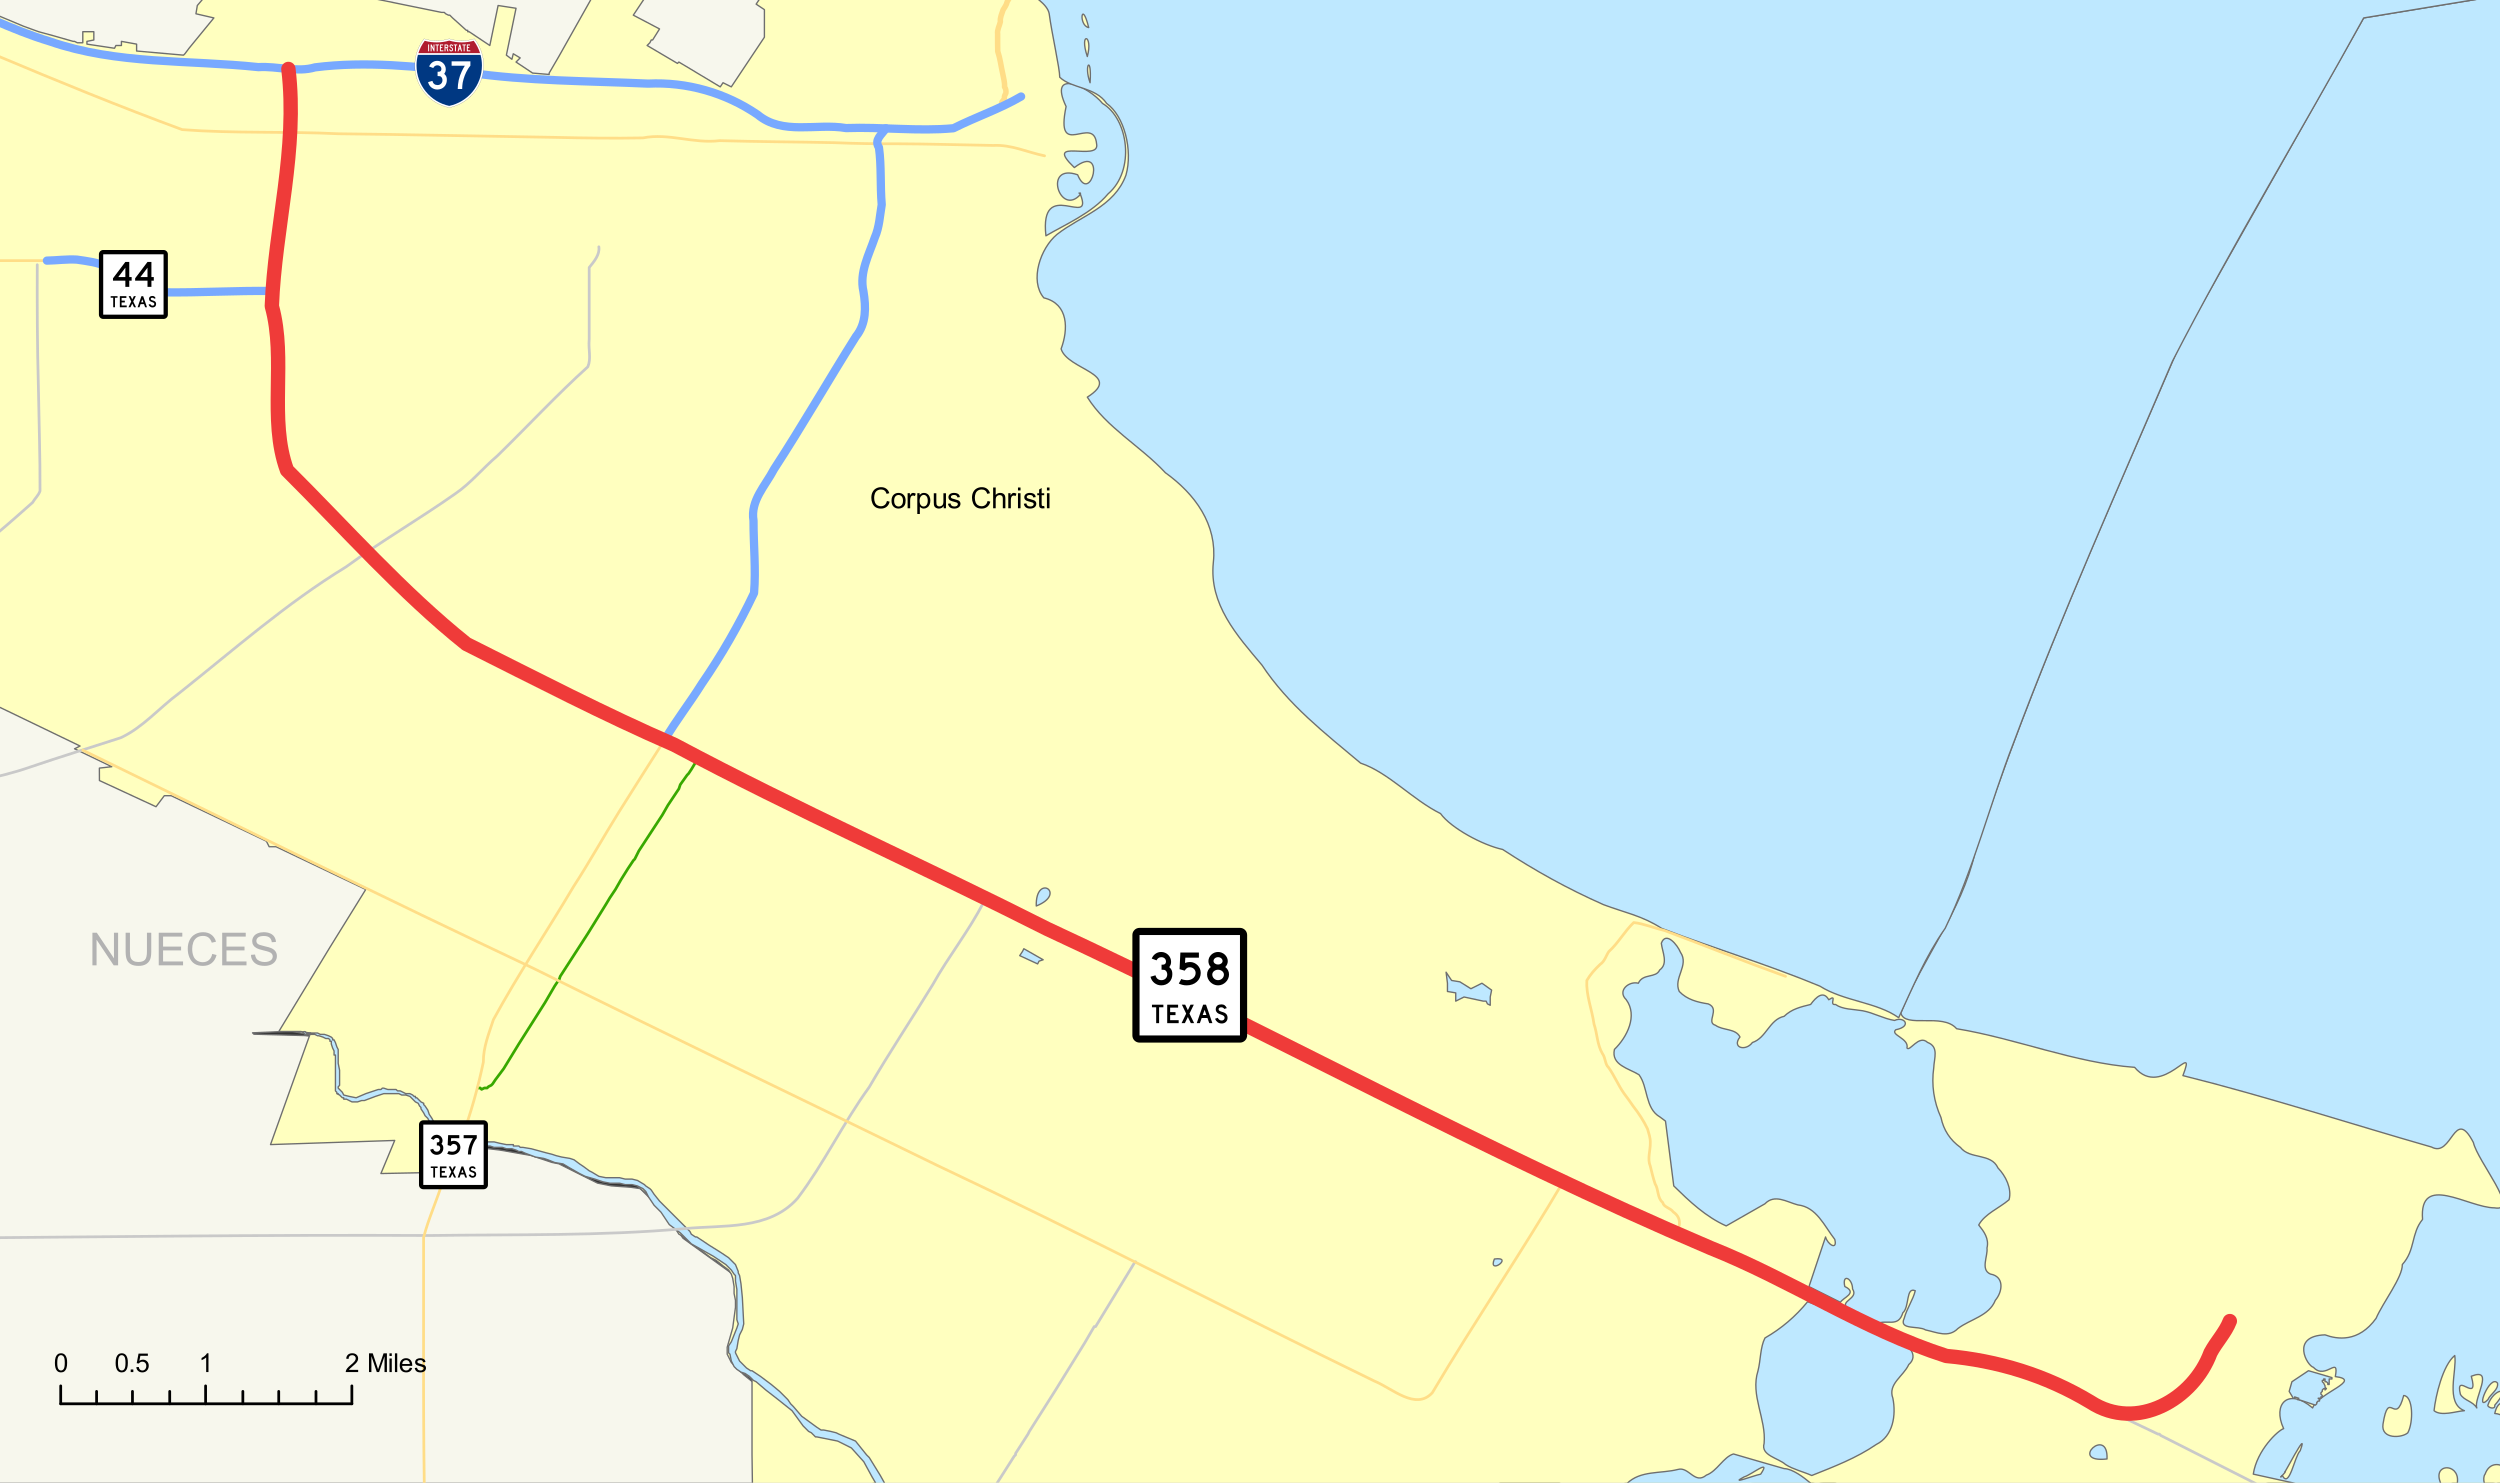<?xml version="1.0" encoding="utf-8"?>
<!-- Generator: Adobe Illustrator 14.0.0, SVG Export Plug-In . SVG Version: 6.00 Build 43363)  -->
<!DOCTYPE svg PUBLIC "-//W3C//DTD SVG 1.1//EN" "http://www.w3.org/Graphics/SVG/1.1/DTD/svg11.dtd">
<svg version="1.1"
	 id="svg2" xmlns:dc="http://purl.org/dc/elements/1.1/" xmlns:cc="http://web.resource.org/cc/" xmlns:rdf="http://www.w3.org/1999/02/22-rdf-syntax-ns#" xmlns:svg="http://www.w3.org/2000/svg" xmlns:sodipodi="http://sodipodi.sourceforge.net/DTD/sodipodi-0.dtd" xmlns:inkscape="http://www.inkscape.org/namespaces/inkscape" sodipodi:version="0.32" inkscape:version="0.44.1" sodipodi:docbase="\\BRO-S-NAS\home\Jason.Straub\Desktop\GIS\images\Texas" sodipodi:docname="Texas 358 map.svg"
	 xmlns="http://www.w3.org/2000/svg" xmlns:xlink="http://www.w3.org/1999/xlink" x="0px" y="0px" width="870.01px"
	 height="515.99px" viewBox="0 0 870.01 515.99" enable-background="new 0 0 870.01 515.99" xml:space="preserve">
<rect x="0" y="0" width="870.01" height="515.99" fill="#333333" stroke="none"/>
<sodipodi:namedview  id="base" bordercolor="#666666" borderopacity="1.0" objecttolerance="10.0" inkscape:cy="322.49408" gridtolerance="10.0" guidetolerance="10.0" inkscape:cx="543.75592" inkscape:zoom="1.0988386" pagecolor="#ffffff" inkscape:current-layer="svg2" inkscape:window-y="-4" inkscape:window-x="-4" inkscape:window-width="1280" inkscape:pageshadow="2" inkscape:pageopacity="0.0" inkscape:window-height="968">
	</sodipodi:namedview>
<g id="cntys04">
	<g>
		
			<path id="path22" fill="#F7F7ED" stroke="#6E6E6E" stroke-width="0.48" stroke-linecap="round" stroke-linejoin="round" stroke-miterlimit="10" d="
			M378.391-25.434l-3.361,5.279l-1.921,3.839l2.4,1.92l1.921,2.399l1.44,2.879l0.48,2.879v0.96h-0.48l-0.479-3.839l-1.921-3.359
			l-1.921-2.399l-1.44-0.96l-1.44,0.48l-2.401,3.359l0.48,1.919l-0.48,0.959l-1.44,1.44l-2.881,0.48l-9.124-1.44l-0.96,0.48
			l-4.322-5.759h-0.96v0.96h-7.203v-0.96h-2.401v-0.479l-10.563,0.479h-1.441v-1.439h-1.44l-0.479,1.439h-0.961h-0.96l-0.48,0.48
			h-5.763v-0.48h-4.321v0.48h-2.881l-1.44-0.48l-22.569,0.48l-2.401-1.919l-5.281-1.919l-1.921-1.44l-0.48-0.48l-2.401,0.96
			l-0.96-0.48l-0.48,0.48l-0.479-0.48v-0.48v-0.48h-0.961l-12.965-4.799v0.48h0.479v0.48l-2.881-0.96l0.48-0.959H378.391z
			 M135.894-25.434l-0.96,0.48l-3.842,0.959l-5.282,0.48l-7.203-0.48l-7.202-1.439H135.894z M64.826-25.434l0.96,0.959l6.243,2.399
			l3.361,0.48l0.96,0.48l2.401-0.96l3.361,0.96l2.881-0.48l7.684,2.399l7.202,0.96h2.401l9.604,2.399l7.684,0.48l5.282,0.96
			l4.321-0.48l12.965-2.399l5.282-2.879l0.48,0.959l1.44,11.518l0.961,0.48v-0.48l-0.961-8.158l0.961-5.279l1.92-1.919l-0.479-0.96
			l0.479-0.959h1.441l1.44,1.919h0.96l4.802-2.399h66.747l3.361,1.919h0.48l0.96-1.919h2.401l-0.961,2.879l-0.479,0.479h0.479h1.44
			l2.882-1.439l2.881,0.48l4.802,1.439l6.242,2.399l2.882,2.399l3.361,0.96l14.405,6.239l3.842,0.959l0.48-0.959l-0.48-0.48v-0.48
			l1.921,0.96l-0.48,0.479l-0.48-0.479l-0.96,1.439l3.842,3.359h0.96l0.961-1.44h0.96l3.361,0.96l0.48-0.48h-0.48l0.48-0.48
			l0.96,0.48v0.48l-0.48-0.48l-0.479,0.96l7.683,3.359h7.203l-0.48-0.48v-0.48v-0.48h0.961v0.48h-0.48v0.96l10.084-0.48l0.48-0.96
			h-0.48l-0.48-0.48h10.084l0.48,1.44l9.123-0.48v-0.96h20.648v0.48h2.401l2.4,0.48l1.441,0.96l0.479-0.48L362.064,0l0.48-0.48
			l2.401,0.96l-0.48,1.439h0.96l1.441,8.638l-0.961,1.439l5.763,26.874l-0.48,11.038h7.203l-0.48-3.839l0.48-0.479l2.4-0.48h0.48
			l0.96,6.239v3.359l-0.479,0.48h-1.921l-0.48-0.48l-0.48-3.839h-7.202v3.359l-1.44,4.799l7.683,1.439l0.48-2.879l0.96-0.48
			l0.48-0.48l1.921,0.48l0.479,0.48l-0.96,5.279l-1.44,3.359h-0.48l-2.881-0.48v-0.96l1.44-3.359l-8.163-1.44l-1.921,8.158
			l2.881,0.96v0.959l2.401,0.96l2.881-3.359l2.401,0.48l0.479,0.48v0.48l-2.881,3.839h-0.96l-1.921-0.959l-3.842-0.96v0.48
			l-1.44-0.48v-0.48h-0.96l-2.882,12.957l1.921,0.48l0.48-0.48l4.802-4.319h0.96l2.401-1.44l7.203-3.839l4.802-4.319l3.361-4.319
			l1.921-5.279l0.479-2.879l0.48-4.319l-0.96-5.279l-1.44-3.839l-1.921-2.879l0.479-0.48l1.921,3.359l1.44,2.399l0.961,5.759v5.759
			l-0.961,2.399l-1.44,4.319l-2.881,4.799l-5.282,4.799l-1.44,0.96l-7.203,3.359l-7.202,6.719l-2.401-0.48l-2.881,11.518
			l-0.48,4.319l7.683,20.155l-0.96,0.48l6.723,8.158l4.802,2.399l0.961,0.96l0.479,3.359l-0.96,2.879v1.44l0.48,0.959l5.762,4.799
			l2.401,2.399l0.96,0.48h0.961l0.96,0.479l0.96,1.92l6.243,7.678l8.163,5.758h1.44l1.44,0.48l0.961,1.44l0.479,3.359l5.282,3.839
			l1.921,2.879l1.44,2.399l0.961,3.359l1.921,10.078v6.718l0.96,4.319l0.48,1.919l1.921,8.158l2.881,5.279l2.401,3.359l3.841,5.279
			l1.921,0.959l2.401,3.359l5.282,7.678l3.361,3.839l0.96,0.959l4.321,3.359l10.564,10.078l6.723,5.279l0.48,2.399l9.124,4.319
			l3.841,2.399l4.322,3.359l12.005,8.158v1.439l1.921,1.439l1.44,0.48l2.4-0.96l4.802,0.96l7.684,2.879l1.44,1.439l1.921,3.359
			l1.921,1.92l19.208,11.518l13.445,6.238l4.321,1.439l6.723,3.84h2.881l1.44,0.479l2.882,1.919l4.802,2.4v0.479l-2.401,0.96
			l-2.881-0.96h-0.96l-2.882,0.96l-1.44,0.959l-8.163,11.998l-4.802,4.318l-1.921,1.92l0.96,0.96l3.361,1.919l4.803,1.92l1.44,1.439
			l0.479,1.439v6.239l-0.96,0.96l-2.401,0.479l-0.96,0.479l0.48,2.4l1.921,6.719l0.96,1.439l4.802,2.879l1.921,2.399l0.48,1.919
			l0.96,3.84l1.44,3.359l0.961,1.439l3.361,1.92l0.96,1.439v1.92l-0.96,0.959h-0.961l0.48,0.96l1.44,12.957l1.921,5.279l2.401,2.879
			l9.123,7.198l9.604,4.319h1.44l3.842-0.479l2.4-0.96l7.203-4.799l0.96-0.96v-1.439l0.48-0.96l0.96-0.48h1.441l8.643,4.319
			l4.322,2.399l1.921,2.399v4.319l2.4,1.919l0.48,0.96l-1.921,2.399l-0.479,1.92l-0.48,0.479h-0.48l0.48-1.919l1.44-2.399l0.48-0.48
			l-0.48-0.479l-0.48-0.96l-1.44,1.439l-3.361,6.719l0.48,0.479l1.921-1.439l0.479,0.48l-0.479,0.959l-2.401,0.96l-0.96,0.48
			l0.479,3.358l-1.44,1.92l-0.48,1.92l12.485,5.759l1.44,0.959l-0.96,1.92l-0.48,0.48h-1.44l-11.045-4.8l-2.4-0.959l-0.961,0.959
			l-0.479,2.88l-3.842,3.359l-5.763,3.359l-1.92,1.919l-1.441,2.399l-1.44,7.198l-0.96,9.599l3.361,16.316v4.318l0.48,0.96
			l1.44,1.439l3.841,1.92l1.441,0.96v0.959l-3.361-0.959h-1.441l-0.96,0.959l-0.96,1.92l-1.441,1.439l-7.202,3.84l-1.44-0.48v-0.479
			l0.479-0.96l2.882-1.439l4.321-2.399l1.921-2.399v-0.96v-0.48l-1.44-0.959h-4.802h-1.921l-0.961-1.44l-0.96,0.48l-2.401,0.96
			l-6.723,6.238l-2.4,0.96h-2.882l-1.44-0.96l-0.48-0.96v-2.879l-0.479-0.48l-1.921,1.439l-10.084,0.48l-7.203,3.359l-4.321,2.399
			l-6.723,11.518l-2.401,2.399l-0.48-0.48l-0.96-2.399h-0.961h-2.4l-0.48-0.479v-1.439l0.48-0.96l1.921-1.439v-0.48l-0.961-0.96
			l-2.881-1.439l-3.842-0.479l-1.921-1.44l-0.479-0.959l1.44-1.92l0.48-1.439l-1.441-1.439l-1.92-0.48h-1.921l-3.842,0.96h-5.763
			l-2.881,0.479l-1.44,0.96h-0.48l-0.48-0.479l3.842-2.399l-0.96-1.92l0.479-4.319l-0.96-0.959h-0.48h-1.921l-5.282-2.88l-0.96-0.96
			l-0.96-2.879l-1.921-0.48l-0.961-1.919l-3.841-5.759l-0.48-2.88l1.921-3.839v-0.479l-0.48-0.48l-0.48,0.48l-2.4,3.839l0.96,4.799
			l0.48,2.399l3.842,5.279l5.281,5.278l1.441,0.48l1.44,1.919l1.44,3.359l-0.48,3.839l0.48,1.44l0.96,0.959l1.441,0.48l3.841,0.479
			l1.921,1.439l0.48,2.4v4.318l-0.48,2.399l-2.4,4.319l-0.48,0.96v0.479l0.48,0.96l0.96,4.799l-0.48,1.439H336.135v-0.479
			l-0.961-0.96l-1.921-0.96l-11.044-3.359l-2.881-1.919l-4.322-3.84l-1.921-2.399l-8.163-13.437l-4.321-8.158l-1.921-2.399
			l-1.921-1.439l-1.921-0.96l-7.683-1.439l-2.882-1.44l-7.202-6.238l-8.644-8.638l-6.242-3.839l-3.362-2.88l-0.96-1.439l-0.96-2.88
			v-1.919l1.92-6.239l0.48-3.839l-0.96-5.759v-7.198l-0.961-3.359l-0.96-1.439l-11.045-7.679l-6.242-4.799l-8.163-9.117
			l-2.881-4.319l-3.842-3.359l-1.921-0.96l-9.124-0.479l-3.361-0.96l-11.524-4.799l-1.44-1.439l-1.921-0.96l-4.802-1.92
			l-13.445-2.879l-15.847-0.48l-3.361-0.959l-2.4-1.439l-1.44-1.92l-2.401-3.359l-3.361-7.199l-1.44-1.439l-1.921-0.959l-4.322-0.96
			h-2.881l-4.802,0.479l-10.084,2.4l-1.44-0.48l-0.961-0.48l-1.44-1.439l-0.479-2.879l0.479-9.118l-1.921-5.278l-0.96-1.439
			l-6.242-1.44l-7.684-1.439h-2.4l-11.525,0.479l0.48,0.48l17.768,0.479l3.841,0.479l4.803,1.92l1.44,1.92l0.96,3.359l-0.48,9.598
			v2.399l0.48,1.439l1.921,1.44l1.44,0.959h1.44l2.401-0.48l4.802-1.439l6.242-0.959l5.282,0.479l2.882,0.96l1.44,0.48l1.44,1.439
			l4.321,7.678l2.882,3.84l1.92,1.919l2.882,1.439l1.921,0.48l4.321-0.48h0.96l8.164,0.96l11.044,1.92l7.203,2.399l2.4,0.479
			l13.446,6.719l4.802,0.96l6.723,0.479l3.361,0.479l3.841,3.84l6.243,6.719l4.802,6.718l17.287,12.478l1.44,2.879l0.48,5.759
			l0.479,3.359v2.88l-0.96,5.278l-1.921,7.198v2.399l1.44,2.399l2.881,2.88l12.485,10.077l5.282,5.279l7.203,6.719l1.921,0.479
			l7.202,1.439l3.361,2.399l5.282,7.198l3.842,6.239l2.4,3.839l5.282,9.598l4.802,4.799l12.005,3.359l1.921,0.96l0.48,0.479h-374.55
			V-25.434H64.826z M581.512,541.317v-0.479l1.921-0.96l3.841-1.439l6.724-1.439l10.084,1.439l8.163-0.48l1.44,0.48l2.881,2.879
			H581.512z M619.927,541.317l0.961-1.439l1.92-0.96l-0.96-0.96l0.48-0.959l0.479-0.48l0.961-0.479l2.881,0.479l3.361-1.439
			l5.763-1.92l1.44-0.96l0.96-0.959l0.961-2.399l-0.48-1.44v-0.959l-1.44-0.96l1.44-2.88v-1.919l-1.44-0.96l-6.242-3.839l-0.48-0.96
			h0.96l5.282,1.919l1.44-0.479l8.644-8.158l1.921-2.399l0.961-0.479l1.44,0.479l2.4-1.92l0.961-0.959l4.802-0.96l0.48,0.479
			l0.479,0.48l0.48,1.919l0.48,0.48l1.921-0.96l0.479-0.48l-1.92-3.358l-0.961-8.639l-1.921-4.319v-2.879l0.48-2.879l0.48-1.44
			l2.881-2.399l1.921-1.919l-1.44-0.96l-1.921-0.48v-0.959l0.48-0.48h0.96h0.48v0.96l0.96,0.96l0.961-0.48l0.96-1.919l-0.96-0.48
			v-0.479l-1.441-1.439l-7.683-4.319l-1.921-1.439l-0.48-0.48l0.961-1.439l1.921-0.479h0.96l2.881,1.919l12.485-16.315v-0.48v-1.92
			l0.48-0.959l0.479,0.479l0.48,2.399l-13.445,16.796l2.881,1.44l5.282,1.439h1.921l11.524-2.88l2.882-1.439l7.202-4.318l2.882-2.88
			l1.921-2.879l0.479-2.399v-1.92l-0.479-0.96l-2.882-2.399l-2.4-6.238l0.479-3.359l-2.4-5.759v-1.439l0.479-1.439l1.921-2.88
			l1.441-1.439l2.881-2.399l1.921-2.88l2.4-0.959l1.44-2.88l1.441-1.439l-0.48-0.96l-1.921-1.439l-1.44-0.48l-1.921-1.919
			l-2.401-1.92l-6.242,3.359l-1.921,1.92l-0.96,0.959h-1.921h-0.48l-0.48-0.959v-0.96l0.961-0.96l0.96-0.479h2.882l4.802-2.88
			l1.44-0.96v-0.479l-0.96-0.479l-4.803-1.44l-3.841-2.399l-1.441-1.919l-1.92-3.84l-1.921-4.799l-6.723-5.758v-0.961l2.881-2.879
			l1.44-2.399l-0.48-0.96l-0.479-2.399l1.921-2.399l0.96-2.399l0.96-1.919l0.48-0.48l-0.96-0.96v-1.439l-0.961-0.96l0.961-0.479
			l0.479-0.479l-0.479-0.961l-8.163-1.919l-3.361-1.44l-0.48,0.48l0.48,0.96l-0.48,0.479l-0.961,1.439l-4.321,1.92l-3.361,2.399
			h-0.48v-0.479l1.44-1.439l5.763-3.84l0.48-0.959v-3.359h0.479l2.882,0.479l13.445,3.839l40.336,11.037l6.242,0.48l7.684,1.439
			l3.841-0.959l0.961-0.48l4.802,1.439l3.361-1.92h1.921h1.921l2.881-1.919h0.48l-2.401,2.399l-1.921,0.48l-0.96-0.48h-1.44h-0.961
			l-1.921,1.92l9.124,2.399l2.401-6.239l0.96,0.48l-1.44,4.799l11.524,3.359l0.48-0.96l0.48,0.479l-0.48,0.48l5.763,1.439v-0.48
			h0.479v0.961l5.763,1.439v-0.96l0.48,0.479v0.48l5.281,1.92l0.48-0.961h0.48l-0.48,0.961l5.763,1.439v-0.48h0.479v0.48
			l5.763,1.919l0.48-0.96l0.479,0.48l-0.479,0.479l5.762,1.44v-0.48h0.48v0.96l5.282,1.439v-0.479h0.96l-0.479,0.479l5.762,1.919
			v-0.959l0.961,0.48l-0.48,0.479l5.763,1.44l0.479-0.479h0.48l-0.48,0.959l5.763,1.439v-0.479h0.48v0.479l6.242,1.92v-0.479h0.48
			v0.479l12.005,3.359l4.321-11.518h0.48l-2.401,6.719l9.124,6.238l5.762,5.279l8.644,1.919l5.282,4.319l0.961,2.399l0.479,2.88
			l3.361,5.759l0.48,2.399l-0.48,1.439h-0.479l-10.084-6.719l-1.441-0.96l-8.163-1.439l-10.084-2.879l-3.361-0.96l-3.361,0.479
			l-4.321,1.439l-1.921,1.44l-0.48,1.919v0.96h-0.48l-1.44,3.839l0.961,0.48l-0.48,0.96l-0.96-0.48l-0.961,2.88l4.322,0.959
			l0.479,0.96l-0.479,0.48l-0.48-0.96l-4.322-0.96l-0.479,1.439h1.44v0.96l-1.44-0.479l-0.48,1.439l3.842,0.96l1.44-0.48v0.48
			l-1.44,0.479l-3.842-0.96l-1.44,2.88l0.96,0.479v0.48l-1.44-0.48v0.96l4.802,0.96h0.48h0.48l-0.48,0.479l0.48,0.48l-6.243-1.44
			l-0.96,3.84l0.96,0.479v0.479l-1.44-0.479l-1.921,4.799h0.48v0.48h-0.48l-0.479,0.479l-0.48,0.479l-4.802,10.558l-1.44,1.92
			l-0.961,0.479l-0.96-0.959l-1.921,0.959h-0.961l-5.281-2.399h-1.921l-0.961,0.48l-0.96,1.439v0.96v0.96l1.44,0.479h1.44
			l1.921-0.479l1.44-1.44h0.961l0.479,0.48l-0.96,0.96l-3.842,1.439h-1.44l-1.921-0.48l-10.084,2.88l-0.96,0.479l0.479,5.759
			l2.401,3.839v0.48l-5.282,4.319l-1.44,5.278l-1.44,0.479l-0.48,0.48l2.401,1.439l-0.48,0.96l-1.44,1.439l-0.961,1.92v3.839
			l-0.479,0.96l-1.441,1.439l-0.96,1.439l-0.96,1.44l-1.441,0.959l-2.881,0.48l-0.96,5.278l-0.961,3.359l0.961,0.48l12.484,7.198
			l18.728,9.598l9.604,4.319v1.439l-0.48,0.96l-1.44,1.439l-1.44,0.479l-1.441-0.479l-1.92-1.92l-6.723-4.799l-20.169-8.638
			l-2.4-1.439l-5.763-2.4l-4.321,2.4l-2.401,2.879l-2.4,6.238l0.479,0.96l0.961,3.359l2.881,0.96h0.961l0.479-0.96l0.48-2.88
			l0.96-1.439l1.921-1.919l1.44-0.48l1.921,0.48l4.322,1.919l3.841,1.439v0.96l-0.479,0.96l-0.961,0.48l-1.921-0.48l-0.479-0.479
			l-0.48-1.44l-4.321-2.879h-0.961l-2.4,1.92l-0.48,1.439l-1.921,6.238l-2.401,2.399h-1.44l1.921-1.439l0.48-0.96l-0.961-1.439
			l-0.96-0.96l-1.44-0.479h-0.961l-2.4,1.919l-0.961,0.96l-0.479,2.399H619.927z"/>
	</g>
	<g>
		
			<path id="path24" fill="#F7F7ED" stroke="#6E6E6E" stroke-width="0.48" stroke-linecap="round" stroke-linejoin="round" stroke-miterlimit="10" d="
			M379.351,18.716v-0.96l-0.96-1.439l-0.961-1.92l-1.44-0.959v-0.96l0.48-0.959l2.4-3.359l0.48-3.359h0.48v6.239l-0.961,0.48
			l-0.96,0.959l0.48,1.44l1.44,0.959l0.48,5.759h-0.48L379.351,18.716z"/>
	</g>
	<g>
		
			<path id="path26" fill="#F7F7ED" stroke="#6E6E6E" stroke-width="0.48" stroke-linecap="round" stroke-linejoin="round" stroke-miterlimit="10" d="
			M379.832,29.753v-6.239h0.96v6.239H379.832z"/>
	</g>
	<g>
		
			<path id="path28" fill="#F7F7ED" stroke="#6E6E6E" stroke-width="0.48" stroke-linecap="round" stroke-linejoin="round" stroke-miterlimit="10" d="
			M386.554,37.912l-2.401-2.4l-3.841-2.399l0.479-0.479l4.802,3.359l1.441,1.44L386.554,37.912z"/>
	</g>
	<g>
		
			<path id="path30" fill="#F7F7ED" stroke="#6E6E6E" stroke-width="0.48" stroke-linecap="round" stroke-linejoin="round" stroke-miterlimit="10" d="
			M633.853,352.24v-0.479l1.44-0.48l3.361,0.48l3.361-0.48h0.961l0.479-0.959h-0.479l-1.921,0.479l-2.882,0.479l-3.361-3.839h-0.96
			l-7.203,3.359l-8.644,7.679l-1.921,0.479l-7.202,4.799l-3.842,0.96l-1.921-0.48h-2.4l-0.961-0.479l-1.921-1.439v-0.479l0.48-0.48
			h0.48l1.44,1.439l1.44,0.48h1.921l0.96-0.48l0.48-1.439l-1.921-0.96l-5.282-1.919l-1.921-1.44l-0.479-1.919l-0.48-2.4l0.48-0.479
			v-0.479l-0.48-0.48l-5.763-1.92l-3.841-1.919l-0.961-0.96l-0.96-1.439l-0.48-1.92l0.48-2.398l1.44-1.44v-0.96l-1.44-5.758
			l0.479-3.84l-0.96-0.959l-1.44-1.44v-0.479l1.44-0.48h2.401l7.202,2.4l23.05,8.637l10.563,4.8l22.089,8.157l11.045,3.359
			l0.48,0.961v0.479l-0.48,0.479l-1.44,0.48l-10.084-3.84l-10.084,1.92l-2.401-0.48L633.853,352.24z"/>
	</g>
	<g>
		
			<path id="path32" fill="#F7F7ED" stroke="#6E6E6E" stroke-width="0.48" stroke-linecap="round" stroke-linejoin="round" stroke-miterlimit="10" d="
			M773.59,369.517l1.92-0.96h1.921l18.728,5.278l-0.48,0.48l-18.727-5.279l-1.441,0.48l-1.44,0.48L773.59,369.517z"/>
	</g>
	<g>
		
			<path id="path34" fill="#F7F7ED" stroke="#6E6E6E" stroke-width="0.48" stroke-linecap="round" stroke-linejoin="round" stroke-miterlimit="10" d="
			M820.648,381.514l-19.208-5.278l0.48-0.48l18.728,5.279V381.514z"/>
	</g>
	<g>
		
			<path id="path36" fill="#F7F7ED" stroke="#6E6E6E" stroke-width="0.48" stroke-linecap="round" stroke-linejoin="round" stroke-miterlimit="10" d="
			M825.93,382.954l0.479-0.48l17.768,5.279v0.479L825.93,382.954z"/>
	</g>
	<g>
		
			<path id="path38" fill="#F7F7ED" stroke="#6E6E6E" stroke-width="0.48" stroke-linecap="round" stroke-linejoin="round" stroke-miterlimit="10" d="
			M912.844,441.021l-2.881-0.48l-2.401-0.959h-0.96l-4.321,1.919h-1.441l-1.44,1.92h-0.479l-0.961-1.92l0.961-1.439l1.44-0.96
			l6.723-3.359l3.841-0.96h1.921V441.021z"/>
	</g>
	<g>
		
			<path id="path40" fill="#F7F7ED" stroke="#6E6E6E" stroke-width="0.48" stroke-linecap="round" stroke-linejoin="round" stroke-miterlimit="10" d="
			M893.637,448.698l-2.882-0.479l-3.841,0.96l-0.48-0.48l0.96-1.439l1.921-1.92l1.921-0.479l4.802,0.479l1.44,0.96v0.96l-1.44,1.439
			l-0.96,0.48L893.637,448.698z"/>
	</g>
	<g>
		
			<path id="path42" fill="#F7F7ED" stroke="#6E6E6E" stroke-width="0.48" stroke-linecap="round" stroke-linejoin="round" stroke-miterlimit="10" d="
			M888.836,489.489l-0.48-0.479l-0.961-0.96v-4.319l-2.4-6.238l-5.282-9.598l-0.48-6.719l2.401-8.158l1.44-1.439l3.361-1.439
			l2.401-0.48h1.92l8.164,1.439l2.4,1.44l2.881,2.879l0.961,0.96l0.48,4.799l-1.921,3.839l-2.401,9.598l-3.842,7.679l-1.44,1.92
			l-2.4,1.919l-2.401,2.399L888.836,489.489z"/>
	</g>
	<g>
		
			<path id="path44" fill="#F7F7ED" stroke="#6E6E6E" stroke-width="0.48" stroke-linecap="round" stroke-linejoin="round" stroke-miterlimit="10" d="
			M860.504,473.173l0.961-0.479l1.92,2.399l-0.479,2.879l1.44,3.359l-1.44,3.359l-2.401,3.359l-0.48,0.479h-1.44l-2.881-2.399
			l-0.96-1.439l-0.48-1.439l0.48-1.439l0.96-1.92l2.401-0.96l2.881-3.359l0.48-0.479l-0.961-1.439V473.173z"/>
	</g>
	<g>
		
			<path id="path46" fill="#F7F7ED" stroke="#6E6E6E" stroke-width="0.48" stroke-linecap="round" stroke-linejoin="round" stroke-miterlimit="10" d="
			M849.46,485.17v-3.358l1.921-6.239l0.479-0.96l0.961-0.959l1.44-0.48h0.96l0.48,0.48v1.439l-0.48,2.399l-1.921,4.319l-0.479,2.399
			v1.439l1.44,3.839v2.399l-0.48,0.48h-0.96l-1.44-0.96l-0.961-0.96l-0.96-2.399V485.17z"/>
	</g>
	<g>
		
			<path id="path48" fill="#F7F7ED" stroke="#6E6E6E" stroke-width="0.48" stroke-linecap="round" stroke-linejoin="round" stroke-miterlimit="10" d="
			M864.826,486.13l0.479-0.96l0.961-0.479l2.881,0.96l0.961,0.479v3.359l-0.48,0.96l-1.44,1.439h-0.48h-0.961l-0.479-0.479
			l-0.48-0.96l-1.44-0.48l-0.48-0.479L864.826,486.13z"/>
	</g>
	<g>
		
			<path id="path50" fill="#F7F7ED" stroke="#6E6E6E" stroke-width="0.48" stroke-linecap="round" stroke-linejoin="round" stroke-miterlimit="10" d="
			M870.588,490.929l1.44-0.479h0.961l1.921,1.439l0.96,2.399l-0.48,1.439l-0.96,0.48h-0.96l-1.441-0.96h-1.44l-0.96-0.479v-0.48
			v-1.919L870.588,490.929z"/>
	</g>
	<g>
		
			<path id="path52" fill="#F7F7ED" stroke="#6E6E6E" stroke-width="0.48" stroke-linecap="round" stroke-linejoin="round" stroke-miterlimit="10" d="
			M836.014,490.929l0.479-0.479h0.961l0.96,0.96l0.48,1.439l-0.48,1.92l-0.96,1.919l-1.921,4.799l-1.44,0.96l-1.921-0.479
			l-0.96-0.48l-0.48-1.439l0.96-3.359l0.48-0.479h0.96l0.961,0.479l0.96-0.96L836.014,490.929z"/>
	</g>
	<g>
		
			<path id="path54" fill="#F7F7ED" stroke="#6E6E6E" stroke-width="0.48" stroke-linecap="round" stroke-linejoin="round" stroke-miterlimit="10" d="
			M858.103,499.567l-0.48-0.48l0.96-0.96l0.48-0.479l1.921,0.479l0.48,0.48v0.479l-0.48,0.48h-0.961l-0.96-0.48L858.103,499.567z"/>
	</g>
	<g>
		
			<path id="path56" fill="#F7F7ED" stroke="#6E6E6E" stroke-width="0.48" stroke-linecap="round" stroke-linejoin="round" stroke-miterlimit="10" d="
			M796.158,512.044v-0.479l1.44-1.92h0.961v0.96l-1.44,1.439H796.158z"/>
	</g>
	<g>
		
			<path id="path58" fill="#F7F7ED" stroke="#6E6E6E" stroke-width="0.48" stroke-linecap="round" stroke-linejoin="round" stroke-miterlimit="10" d="
			M868.667,516.363l-0.96-0.479l0.96-1.44l0.961-0.959h0.96v1.439L868.667,516.363z"/>
	</g>
	<g>
		
			<path id="path60" fill="#F7F7ED" stroke="#6E6E6E" stroke-width="0.48" stroke-linecap="round" stroke-linejoin="round" stroke-miterlimit="10" d="
			M849.46,515.403l0.96-0.479v-0.96l1.44-0.479l1.921,2.879l-0.48,2.399l-0.96,1.439l-0.96,0.48h-1.441l-0.96-0.48l-0.96-0.96
			l-0.48-0.959l0.48-1.44l0.96-0.959L849.46,515.403z"/>
	</g>
	<g>
		
			<path id="path62" fill="#F7F7ED" stroke="#6E6E6E" stroke-width="0.48" stroke-linecap="round" stroke-linejoin="round" stroke-miterlimit="10" d="
			M872.028,517.323l-1.44,0.96l-0.479-0.48l0.479-1.919l1.44-0.96l0.961,0.479l0.48,0.48L872.028,517.323z"/>
	</g>
	<g>
		
			<path id="path64" fill="#F7F7ED" stroke="#6E6E6E" stroke-width="0.48" stroke-linecap="round" stroke-linejoin="round" stroke-miterlimit="10" d="
			M878.751,520.683l-1.92,0.96h-0.48l-0.48-0.96v-2.399l0.48-1.44l0.96-0.479h0.48l1.44,0.479l0.48,1.92v0.96L878.751,520.683z"/>
	</g>
	<g>
		
			<path id="path66" fill="#F7F7ED" stroke="#6E6E6E" stroke-width="0.48" stroke-linecap="round" stroke-linejoin="round" stroke-miterlimit="10" d="
			M828.331,528.36v-0.96l1.44-1.439l0.48,0.48v0.959l-0.96,0.96H828.331z"/>
	</g>
	<g>
		
			<path id="path68" fill="#F7F7ED" stroke="#6E6E6E" stroke-width="0.48" stroke-linecap="round" stroke-linejoin="round" stroke-miterlimit="10" d="
			M878.751,533.159h-0.479h-0.48l0.96-1.919l0.961-0.48h0.48v0.96L878.751,533.159z"/>
	</g>
	<g>
		
			<path id="path70" fill="#F7F7ED" stroke="#6E6E6E" stroke-width="0.48" stroke-linecap="round" stroke-linejoin="round" stroke-miterlimit="10" d="
			M860.984,536.519l1.921-2.399l0.479-1.439l0.48-0.48h0.48l0.48,2.4l0.96,0.479l0.48,0.479l-1.44,2.88l-2.401,0.96h-1.921
			l-0.48-1.44L860.984,536.519z"/>
	</g>
	<g>
		
			<path id="path72" fill="#F7F7ED" stroke="#6E6E6E" stroke-width="0.48" stroke-linecap="round" stroke-linejoin="round" stroke-miterlimit="10" d="
			M881.633,536.999l-0.48-0.48v-0.479l0.48-1.439v-0.48l0.479,0.48l0.48,0.959L881.633,536.999z"/>
	</g>
	<g>
		
			<path id="path74" fill="#F7F7ED" stroke="#6E6E6E" stroke-width="0.48" stroke-linecap="round" stroke-linejoin="round" stroke-miterlimit="10" d="
			M807.682,538.438l0.961-0.48l2.4,0.48l0.48-0.48v-1.919l-0.96-2.399v-0.48h0.479l0.48,0.48l1.44,3.839v1.92l-1.44,0.959h-1.44
			l-1.44-0.959L807.682,538.438z"/>
	</g>
	<g>
		
			<path id="path76" fill="#F7F7ED" stroke="#6E6E6E" stroke-width="0.48" stroke-linecap="round" stroke-linejoin="round" stroke-miterlimit="10" d="
			M816.326,538.438l-0.96-2.399h0.48h0.479l0.961,0.479l0.96,1.439l1.921,1.44l-0.48,0.479h-1.921L816.326,538.438z"/>
	</g>
	<g>
		
			<path id="path78" fill="#F7F7ED" stroke="#6E6E6E" stroke-width="0.48" stroke-linecap="round" stroke-linejoin="round" stroke-miterlimit="10" d="
			M828.811,541.317v-0.96l1.44-1.439l2.401-0.479l1.921,0.479l2.881,2.399H828.811z"/>
	</g>
</g>
<g id="StratMapv2_City_poly">
	<g>
		
			<path id="path81" fill="#FFFFBF" stroke="#6E6E6E" stroke-width="0.48" stroke-linecap="round" stroke-linejoin="round" stroke-miterlimit="10" d="
			M262.185,541.317l-0.48-35.032v-26.394l-4.322-2.88l-2.881-2.879l-1.44-2.879v-2.399l0.96-3.359l0.961-3.359l0.96-7.198v-2.399
			l-0.48-2.399v-2.399l-0.479-2.88l-0.48-1.439l-0.96-1.439l-1.921-1.44l-2.401-1.919l-1.921-0.96l-1.921-1.439l-2.4-1.92
			l-2.401-1.92l-2.881-1.919l-0.48-0.48l-0.96-0.479l-3.361-5.278l-1.44-1.44l-0.961-1.439l-2.881-2.879l-2.401-2.88l-2.4-1.92
			l-1.44-1.439l-0.961-0.479h-0.96l-3.361-0.48h-3.361h-2.882l-2.881-0.959l-2.4-0.96l-2.882-1.92l-5.762-2.399l-2.882-1.919h-0.479
			h-0.48h-0.961h-0.479l-2.882-0.96l-2.4-0.96l-1.921-0.48l-3.842-0.959l-4.321-0.48l-2.881-0.479l-2.882-0.48h-1.44l-0.96-0.479
			h-2.882h-0.479l-0.48-0.479h-0.961h-0.96l-1.44,0.479l-3.842,10.078l-23.529,0.479l4.802-11.518l-43.217,1.439l13.925-38.871
			h-0.479l-2.882-0.479h-2.881h-2.4h-2.401l17.768-29.273l12.484-20.155l-31.212-14.877h-2.401l-0.96-1.92l-33.134-15.836h-2.4
			l-2.882,3.839l-19.688-9.118V267.3l4.321-0.48l-12.965-6.238l1.921-0.96l-41.777-20.155l-12.965-6.238l-15.366-14.397V-13.917
			l2.881,1.92h0.48l3.361,2.399l2.882,1.439l9.123,3.839l0.48-6.719l0.48-14.396h0.96v14.396l1.44,8.158l6.242,2.399l6.724,2.879
			l0.479,0.48L8.163,9.118l5.282,1.919l5.282,1.439l6.723,1.919h0.48l0.96,0.48h1.921v-3.839h3.842v2.879l-2.401,0.479v0.96
			l9.604,1.44l0.479-0.96h1.921v-1.44l5.282,0.96v2.399l16.327,1.44l0.479-0.48l1.44-1.919l8.644-10.558l-6.242-1.44l0.48-2.879
			l10.563-12.477l0.48-2.399l4.322,0.48l1.921,0.48h0.479l34.094,9.118l9.604,2.399l23.53,4.799h0.96l0.48,0.48l0.96,0.48h0.48
			l0.48,0.48l0.479,0.48l4.802,4.319h0.48v0.48h0.48l7.203,4.799l2.881-13.917l6.242,0.96l-3.361,16.316l1.921,1.439l0.48-1.919
			l2.4,1.439l-1.44,1.44l5.763,3.839l5.762,0.48v-0.48l3.361-5.758l12.966-23.035l1.921,0.48l0.479,0.48h1.441h0.96h1.44h0.961
			l1.92-0.48h0.48l0.961-0.48l0.96-0.479l0.96-0.96l5.282,2.879l-4.802,7.198l9.124,4.799l-2.401,3.839h-0.48l-0.479,0.959
			l-0.48,0.48l-0.48,0.48l10.564,6.239l0.48-0.48l14.405,8.638l0.961-1.44l2.881,1.44l11.524-17.276V3.359l-2.881-1.92L264.105,0
			l-1.44-0.96l0.48-1.439l-3.361-1.919l6.242-9.118v-6.239h10.564l70.588-0.959l0.961-0.96v-0.48l2.4-3.359h562.305v566.751H262.185
			z M-42.257-17.756v0.959V-17.756z M-12.485-25.434l18.728,4.319l-0.48,6.719l-2.401-1.44v-4.799l-17.287-3.839l-2.881-0.959
			H-12.485z"/>
	</g>
</g>
<g id="Nueces">
	
		<path id="path84" fill="#BEE8FF" stroke="#6E6E6E" stroke-width="0.48" stroke-linecap="round" stroke-linejoin="round" stroke-miterlimit="10" d="
		M784.153,513.004c1.259-8.398,8.67-15.258,10.564-15.836c-4.014-8.574,1.61-14.434,10.084-7.199
		c1.986-5.297,17.663-9.667,7.898-10.914c1.407-7.684-3.347,1.41-7.611-3.223c-2.188-0.466-8.14-10.907,4.034-11.297
		c4.167,1.541,11.637,2.772,17.768-5.759c2.325-5.436,9.268-14.346,9.124-18.716c4.588-5.039,3.007-10.826,7.047-15.699
		c-1.282-16.419,15.874-4.087,25.035-4.022c9.202,1.584-5.866-16.147-7.346-22.733c-6.707-12.935-7.37,5.525-14.582,1.564
		c-28.846-8.267-57.387-17.592-86.505-24.854c5.081-13.388-7.199,8.576-16.807-2.879c-20.856-1.525-41.238-10.043-61.945-13.438
		c-4.877-5.693-18.079,0.049-19.408-5.483c7.574-19.187,21.104-35.218,25.758-55.61c19.938-61.009,46.62-119.464,71.922-178.372
		C780.312,81.102,801.44,43.67,822.569,6.239c30.092-4.959,60.184-9.918,90.275-14.877c0,183.319,0,366.637,0,549.956
		C869.948,531.88,827.051,522.441,784.153,513.004z M520.048,438.141C527.16,437.176,517.643,444.019,520.048,438.141z
		 M375.99,67.665c-7.144,8.081-13.194-11.083-0.971-6.841c4.581,11.103,10.336-11.377-1.141-2.507
		c-11.301-10.827,8.967-1.806,7.754-8.173c-0.996-10.717-14.627,6.159-10.625-13.074c-6.461-13.612,7.942-6.92,12.666-1.077
		c8.993,5.266,11.546,23.275,1.914,31.5c-5.6,6.7-15.144,10.755-21.603,14.569C361.669,61.159,380.748,79.82,375.99,67.665z
		 M360.624,315.288C360.317,303.687,371.594,310.935,360.624,315.288z M794.237,513.484c2.517,4.71,4.16-6.486,6.243-8.639
		c3.324-9.093-6.529,10.044-5.327,7.266C796.123,511.77,792.479,515.205,794.237,513.484z M733.253,507.726
		C719.523,509.281,733.738,495.923,733.253,507.726z M861.944,489.969c-1.273-3.107,6.376-14.338-1.921-11.037
		c2.842,10.146-5.822-2.071-3.796,6.306C857.535,487.43,860.492,487.578,861.944,489.969z M868.187,489.01
		c6.241-7.059-0.521-5.799-2.401,0C865.595,489.815,868.493,490.767,868.187,489.01z M869.147,481.331
		c-2.555-3.305-8.046,10.468-3.361,5.759C866.674,485.087,869.54,483.703,869.147,481.331z M837.935,498.607
		c2.021-3.744,1.838-12.837-1.441-12.957c-2.924,11.247-5.19-2.83-7.202,9.97C828.515,500.989,835.936,500.45,837.935,498.607z
		 M857.623,490.929c-6.842-2.603-2.497-14.035-3.361-19.195c-4.166,3.354-6.661,14.058-7.203,19.195
		C849.601,493.005,854.688,491.109,857.623,490.929z M855.221,515.403c0.411-6.35-9.027-6.252-5.762,0.96
		C852.28,515.567,855.073,521.153,855.221,515.403z M872.509,497.168c6.754-3.838-2.303-14.678-4.321-5.279
		C870.931,492.141,872.517,493.428,872.509,497.168z M872.989,517.323c4.231-4.933-5.47-11.831-8.163-4.319
		C862.615,515.871,868.698,527.061,872.989,517.323z M864.826,529.32C860.611,528.754,863.578,533.082,864.826,529.32z"/>
	<g>
		
			<path id="path86" fill="#BEE8FF" stroke="#6E6E6E" stroke-width="0.48" stroke-linecap="round" stroke-linejoin="round" stroke-miterlimit="10" d="
			M361.585,334.484l-0.48,0.96l-6.242-2.879l0.96-1.44l0.48-0.96l6.723,3.84L361.585,334.484z"/>
	</g>
	<g>
		
			<path id="path88" fill="#BEE8FF" stroke="#6E6E6E" stroke-width="0.48" stroke-linecap="round" stroke-linejoin="round" stroke-miterlimit="10" d="
			M333.253,541.317l-0.96-1.919l-1.921-1.44h-1.921l-0.48-0.479l-5.281-0.96l-7.684-4.319l-8.163-12.477l-3.361-5.759l-2.881-5.279
			l-4.322-4.799l-4.802-2.399l-4.802-0.959l-2.401-0.48h-0.479l-1.44-1.439l-0.961-0.48l-1.921-1.919l-3.841-5.279l-4.803-3.839
			l-4.321-3.359l-3.361-2.879l-0.96-0.48l-1.441-1.439l-1.44-0.96l-1.44-0.479l-1.44-0.96l-0.961-0.96l-0.96-1.919l-0.48-2.399
			l-0.479-0.48v-2.399l0.96-1.439l0.96-2.399l0.961-2.399l0.48-1.439l-0.48-1.44v-3.359v-2.879v-4.319l-0.48-2.879v-1.92
			l-0.48-0.479l-0.96-1.439l-0.96-0.96l-0.961-0.96l-4.321-2.879l-7.684-4.319l-1.921-1.92l-0.96-0.96l-0.48-0.479l-0.479-0.479
			l-3.842-2.88l-1.921-2.879l-0.96-1.44l-2.401-2.399l-1.921-2.879l-0.48-0.96l-0.479-0.96l-0.48-0.479l-0.48-0.48l-1.921-0.959
			l-1.921-0.48h-2.4l-1.921-0.479h-0.96h-2.401l-2.401-0.48l-2.881-0.959l-3.361-0.96l-1.921-0.96l-3.361-1.92l-2.4-1.439
			l-2.882-0.479l-2.4-0.96l-1.44-0.479l-2.882-0.48l-3.841-1.439l-0.961-0.48h-0.96l-0.961-0.479l-1.44-0.479h-1.921l-1.44-0.48
			h-2.881l-1.44-0.479h-0.48h-0.48h-1.44h-2.401l-4.321-0.48h-1.44h-0.48l-1.44-0.479l-0.96-0.479l-0.961-0.48l-0.96-0.479
			l-1.44-0.479l-1.441-1.44l-0.96-1.439l-0.96-1.44l-0.48-0.479l-0.961-1.92l-0.96-0.96l-0.48-0.96l-0.96-1.439v-0.48l-0.48-0.479
			l-0.48-0.96l-0.96-0.48l-0.48-0.479l-0.479-0.48l-0.961-0.96l-1.44-0.479h-1.44l-0.961-0.48h-0.479h-0.961h-1.44h-1.44h-0.961
			l-1.44,0.48l-1.44,0.479l-3.842,1.44h-0.96l-1.44,0.479h-1.921l-0.96-0.479l-0.961-0.48h-0.48h-0.479v-0.48h-0.48l-0.48-0.479
			l-0.479-0.479l-0.961-0.48h0.48h-0.48v-0.479l-0.48-0.479v-0.48v-0.96v-0.479v-0.96v-1.439v-1.92v-1.919v-1.92v-1.439v-0.96
			h-0.479v-0.479v-0.961l-0.48-0.959l-0.48-1.439v-0.96h-0.479v-0.479l-0.48-0.48h-0.48h-0.48l-0.96-0.48l-1.44-0.479h-0.48
			l-0.96-0.479h-0.961h-1.44h-0.48h-0.479l-0.48-0.48h-0.48l0.48-0.479h0.48l0.479,0.479h0.48h1.921h0.48h0.96l0.961,0.48h0.96h0.48
			l1.44,0.479l0.96,0.479l0.48,0.48v0.48h0.48l0.479,0.959l0.48,1.439l0.48,0.96v0.96v0.96v0.479v0.96v1.44l0.48,2.398v1.92v3.359
			l-0.48,0.479v0.479l0.48,0.48l0.479,0.48l0.48,0.479l0.48,0.96l1.921,0.479l2.4,0.479l3.361-1.439l1.44-0.479l1.44-0.479
			l1.441-0.48h0.96l0.48-0.48h0.479l1.441,0.48h1.44h0.96h0.48l0.48,0.48h0.96l0.96,0.479l0.961,0.479h0.48h0.96l0.961,0.48
			l0.479,0.479h0.48v0.479h0.48l0.96,0.961l0.48,0.479l0.96,0.48v0.48l0.48,0.479l0.96,1.439l0.48,1.44l0.961,1.439l0.479,0.959
			l0.961,0.961l0.96,1.439l0.961,0.959l1.44,1.439l1.44,0.48l1.921,0.96h0.479h0.48l0.961,0.479h0.96h0.48v-0.479l0.479,0.479
			l0.48,0.48h0.961h1.92h1.921h1.44h0.961h0.48h0.479h0.961l1.921,0.479l2.4,0.479h0.48h0.48h0.96h0.48v0.48h0.48h0.479h0.961
			l0.479,0.479h0.48h0.48l2.881,0.48l5.282,1.439l1.921,0.479l1.44,0.48l1.921,0.479l2.881,0.48l1.44,0.479l1.921,1.439l1.44,0.96
			l1.921,1.439l0.961,0.48l2.4,1.439l2.401,0.479h3.842h0.96l1.921,0.48h2.4l1.921,0.479l2.401,1.439l0.48,0.48l1.44,0.959
			l0.479,0.48l0.961,1.439l1.921,2.399l3.361,3.359l5.762,5.759l1.441,1.439l0.479,0.96l1.44,0.96h0.48l4.322,2.879l3.841,2.399
			l2.882,1.92l1.92,1.92l0.48,0.479l0.961,2.399v0.479l0.479,0.96l0.48,2.88l0.48,4.799l0.479,9.118l-0.479,1.919l-0.961,1.92
			l-0.479,1.919l-0.48,2.88l-0.48,0.96v0.479l0.48,0.96l0.96,1.92l2.401,2.399l1.44,0.959h0.48l2.881,1.92l3.842,2.88l2.881,2.399
			l2.881,2.879l0.961,1.439l0.96,0.96l2.882,3.359l5.281,3.839l1.441,0.96h0.96l2.401,0.479l1.921,0.48l0.96,0.479l5.763,2.399
			l3.841,4.799l0.961,0.96l3.841,6.239l2.401,4.318l7.683,10.558l1.921,1.439l1.44,1.44l12.485,4.318l1.921,0.96v0.48l0.96,0.479
			l0.48,0.96v0.479l0.96,1.439v0.96H333.253z"/>
	</g>
	<g>
		
			<path id="path90" fill="#BEE8FF" stroke="#6E6E6E" stroke-width="0.48" stroke-linecap="round" stroke-linejoin="round" stroke-miterlimit="10" d="
			M72.509-25.434v0.48h0.48h0.48h0.48h0.479h0.48v0.479h0.48v0.48h-0.48v0.48l-0.48,0.48H73.95l-0.48-0.48h-0.48l-0.48-0.48h-0.96
			l-0.96-0.48h-0.48l-0.48-0.479l-0.96-0.48H72.509z M103.241-25.434v0.48h0.961h1.44l0.96,0.479l1.921,0.48h0.48l0.96,0.48h1.441
			l0.96,0.48l1.44,0.48l0.961,0.479l0.96,0.48l0.96,0.48h0.961l1.44-0.48l0.48-0.48l0.479-0.479v-0.48v-0.48h0.48v-0.48h0.48h0.48
			h0.96l0.48,0.48h0.479l0.961,0.48h1.44h0.48l0.96,0.48l0.48,0.479l0.48,0.48l0.479,0.48l0.48,0.48h0.48h0.96h0.48l1.921-0.48
			l1.921-0.96l1.92-0.479l2.882-0.96l1.921-0.96l0.96-0.959h10.084l0.48,2.879l-0.961,0.479l-1.44,0.48l-1.44,0.96h-0.48h-0.479
			h-0.961l-0.479-0.48h-0.48l-0.48,0.96l-0.48,0.479h-0.96h-0.96l-0.48,0.48l-0.48,0.48l-0.96,0.96l-0.48,0.959l-0.961,0.48
			l-0.479,0.48l-0.961,0.48h-0.96l-0.48,0.48l-0.96-0.48v-0.48h-0.48l-0.48,0.48l-0.479,0.48l-0.961,0.48l-1.44-0.48h-1.44h-1.921
			h-1.921l-2.4,0.48h-2.882h-0.96h-0.48l-0.48-0.48h-1.44h-1.44l-1.921-0.48l-1.921-0.48h-1.44h-0.479h-0.48h-0.961v-0.48h-0.96
			h-0.48l-0.48-0.48l-0.479-0.479v-0.48l-0.48-0.48v-0.96h-0.48h-0.479l-0.48-0.48l-1.44-0.479h-0.961l-0.96-0.48h-0.961l-1.44-0.48
			l-0.96,0.48h-0.48v-0.48h-0.96h-0.48l-0.48-0.48h-0.96l-1.921-0.48h-0.96h-2.401l-5.763-1.439l-4.802-1.439l-1.921-0.48H103.241z"
			/>
	</g>
	<g>
		
			<path id="path92" fill="#BEE8FF" stroke="#6E6E6E" stroke-width="0.48" stroke-linecap="round" stroke-linejoin="round" stroke-miterlimit="10" d="
			M772.148,541.317l-0.96-3.839l12.005-19.195l17.287,6.718l6.242,2.399l-2.881,6.719l6.242,4.799l3.361-1.439l-0.96-4.319
			l6.242,4.799l6.723-1.919h2.881l2.401,0.96v0.479l0.48,0.96l0.96,0.96l0.96,1.919h-55.222l0.96-0.96l0.961-1.439l0.96-1.439
			v-1.439l0.48-1.439l0.48-1.44l0.96-1.439l0.48-1.439l0.96-0.96l0.48-1.439l0.96-0.48l1.441-0.479l0.96-0.96l0.96-0.96v-0.479
			v-0.479v-0.96l0.48-0.48l0.48-0.479l-0.48-0.479l-0.48-0.48h-0.479l-0.48,0.48l-0.48,0.479v0.479l-0.479,0.96l-1.441,1.92
			l-1.92,1.439l-1.441,0.96l-1.44,0.479l-0.479,0.48l0.479,1.439l-0.96,1.919l-0.961,1.92l-0.479,1.92l-0.961,1.439l-0.479,0.479
			l-0.48,1.44l-0.48,0.479l-0.48,0.96v0.479H772.148z M794.237,513.484l-0.479,0.479L794.237,513.484z M796.638,484.211l0.96-3.359
			l5.763-3.84l8.163,2.4v0.479h-0.96v0.479v0.48v0.479v0.48h-0.48v-0.48l-0.48-0.479h-0.48v-0.48v-0.479h-0.479v0.479h-0.48v0.48
			l0.48,0.479l0.479,0.96v0.479l0.48,0.48l-0.48,0.479v-0.479h-0.479l-0.48,0.479v0.48l-0.48,0.479v0.479l0.48,0.48v0.479h-0.48
			v0.48h-0.479h-0.48l0.48,0.479v0.479h-0.48l-0.48,0.48v0.479l-0.48,0.48l-2.881-0.96l-1.44-0.48L800,487.09h-0.48l0.48-0.479
			l-1.44-0.48v0.48h-0.48L796.638,484.211z"/>
	</g>
	<g>
		
			<path id="path94" fill="#BEE8FF" stroke="#6E6E6E" stroke-width="0.48" stroke-linecap="round" stroke-linejoin="round" stroke-miterlimit="10" d="
			M503.241,338.323l1.921,2.88l2.881,0.479l3.842,2.399l3.842-1.919l3.361,2.398l-0.48,2.4v2.879l-0.961-0.48l-0.479-0.959h-0.961
			l-6.723-1.439l-2.881,1.439v-2.879l-2.881-0.48v-2.879L503.241,338.323z"/>
	</g>
	<g>
		
			<path id="path96" fill="#BEE8FF" stroke="#6E6E6E" stroke-width="0.48" stroke-linecap="round" stroke-linejoin="round" stroke-miterlimit="10" d="
			M236.735-25.434v0.48h-0.961l-0.96,0.959l-1.44,0.48h-0.48h-0.48v-0.48v-0.959l0.48-0.48H236.735z M231.453-25.434l-0.48,0.48
			h-0.48h-0.479l-0.48-0.48H231.453z M160.864-25.434l-0.479,0.48l-3.361,0.959l-1.921,0.96h-0.961l-0.96,0.48l-0.48-2.879H160.864z
			 M263.626-25.434v0.48l-0.48,0.959l-0.48,0.48h0.48l0.48,0.48v0.48v0.479h0.479h0.48l0.48-1.439l0.48-0.48l0.479-0.959h0.48
			l0.48,0.479h0.479l0.48,0.48h0.48v0.96h0.48l0.96,0.48l0.96,0.479l5.282,2.399h4.322l6.723,5.759l-0.961,0.96l2.401,0.48
			l1.921-1.919h39.855h18.247l0.48-0.96l7.203,7.198l-2.882,3.839l-1.92,1.439l-0.48-1.439l-29.772,0.48l-14.886,0.959l0.48,1.44
			l-11.524-0.48l-2.881,1.439l-0.961-0.959l-0.479-1.44l-0.48,1.44l-3.361-2.879h2.881l-9.124-1.44l-13.925-7.198l-0.961-0.48
			l-1.921-1.439l-1.44-0.48l-2.881-1.44l-3.361-1.919l-2.401-0.96l-1.44,2.879l-1.44,2.879l-1.921,3.359l-0.48-0.48l-0.479-0.48
			l0.479-0.479l0.48-0.48v-0.96l0.48-0.48l0.96-1.919l0.48-0.96l0.48-0.959l0.96-0.48v-0.48v-0.48v-0.959v-0.48l-0.48-0.48
			l-0.96-0.48l-0.48-0.48l-0.96-0.479l-1.44-0.48h-1.44l-1.441-0.96l-0.96-0.48h-0.96h-1.441l-1.92-0.479l-0.48-0.48H263.626z"/>
	</g>
	
		<path id="path98" fill="#BEE8FF" stroke="#6E6E6E" stroke-width="0.48" stroke-linecap="round" stroke-linejoin="round" stroke-miterlimit="10" d="
		M912.844-8.638c-30.092,4.959-60.184,9.918-90.275,14.877c-21.963,39.928-45.726,78.953-66.543,119.455
		c-18.834,44.108-38.522,87.944-55.322,132.862c-8.264,21.34-13.854,43.991-23.784,64.514c-6.773,9.609-11.268,20.478-16.176,31.091
		c-7.666-5.448-18.981-5.66-27.436-10.987c-18.059-7.504-36.879-13.143-55.031-20.096c-6.821-4.434-13.063-5.521-20.294-8.269
		c-12.687-5.636-23.691-11.763-35.055-19.195c-6.927-1.466-18.019-7.467-21.608-12.478c-9.829-4.873-18.138-14.33-27.83-17.568
		c-12.511-10.497-25.206-20.31-34.328-34.119c-8.696-10.314-18.428-21.138-16.923-35.667c1.474-13.243-6.434-23.918-16.688-31.275
		c-8.567-9.238-20.513-15.645-27.16-26.298c12.672-8.067-6.89-9.424-9.124-16.796c2.5-6.67,2.708-15.676-6.012-17.756
		c-5.077-5.998-1.145-17.355,4.571-22.075c8.303-6.532,19.975-9.534,24.024-20.68c2.423-8.619-0.592-20.563-6.737-24.91
		c-3.906-5.827-12.073-5.048-16.327-9.118c0.051-2.891-2.785-15.339-3.665-22.115c-1.257-6.826-20.178-11.488-4.16-12.335
		c9.004,2.249,8.539-16.149,15.028-2.501c2.107-0.78-9.946-18.639,5.301-15.356c177.185,0,354.369,0,531.554,0
		C912.844-19.835,912.844-14.237,912.844-8.638z M379.351,28.793C380.043,18.833,377.035,22.463,379.351,28.793z M378.391,19.676
		C380.531,11.947,375.411,10.802,378.391,19.676z M378.871,9.598C376.415-0.574,375.19,8.894,378.871,9.598z"/>
	<g>
		
			<path id="path100" fill="#BEE8FF" stroke="#6E6E6E" stroke-width="0.48" stroke-linecap="round" stroke-linejoin="round" stroke-miterlimit="10" d="
			M375.99,67.665l-0.48-0.48h0.48V67.665z"/>
	</g>
	
		<path id="path102" fill="#BEE8FF" stroke="#6E6E6E" stroke-width="0.48" stroke-linecap="round" stroke-linejoin="round" stroke-miterlimit="10" d="
		M528.211,541.317c-0.683-4.403,3.935-6.192,4.322-9.918c-1.68-3.733,4.017-5.471,5.282-8.317c-0.424-1.796-3.81-8.353,0.545-4.943
		c2.745,0.674,6.576,6.104,7.138,3.023c1.302,2.404,1.15,5.575,4.374,7.073c3.885,2.486,5.506-3.911,8.03-5.892
		c1.918-1.061,5.432-4.114,8.25-6.027c4.658-4.69,11.794-3.407,17.761-4.941c3.836-1.116,5.832,5.395,9.922,1.966
		c3.707-1.335,5.907-6.294,9.421-7.356c5.874,1.713,11.745,3.435,17.633,5.1c2.844,0.011,6.921,3.111,9.212,5.054
		c2.181,2.51,8.48,3.929,8.007,7.142c-2.067,3.572-2.632,8.582-7.215,9.711c-4.373,2.099-8.543,5.388-13.036,6.779
		c-10.22-2.271-20.632-2.843-31.062-3.251c-3.899,2.142-7.324,5.94-12.165,4.799C559.157,541.317,543.684,541.317,528.211,541.317z
		 M577.671,388.712c-5.231-2.988-4.089-10.438-7.288-14.695c-3.552-2.214-9.759-3.333-8.559-8.819
		c4.396-4.25,8.209-11.788,4.082-17.335c-3.162-3.059,0.93-6.549,4.242-5.699c1.605-3.531,6.111-1.657,7.422-4.598
		c3.111-2.229,0.89-6.311,0.581-9.32c1.58-4.345,5.609,0.556,6.647,3.135c3.172,4.566-2.604,8.982-0.405,13.662
		c2.728,2.838,6.338,3.743,10.084,4.318c4.337,1.789-1.002,6.442,2.516,7.437c2.602,1.886,6.992,1.03,8.529,4.081
		c-2.985,3.829,2.029,5.07,4.321,1.92c4.863-1.58,5.894-8.012,11.045-9.117c2.638-2.582,5.872-3.293,9.216-4.126
		c1.914-2.63,4.438-4.968,6.31-1.634c3.262-2.227-0.14,2.057,2.334,1.634c2.549,1.804,6.19,1.623,9.454,2.191
		c3.828,0.718,7.266,2.753,11.102,3.374c3.446-1.568,6.188,2.107,0.428,3.234c-2.083,1.821,4.733,2.98,3.894,6.363
		c1.011,1.393,4.149-4.82,7.176-1.947c4.031,1.516,2.261,5.512,2.146,8.811c-0.845,5.973,0.028,11.836,2.518,17.32
		c0.9,4.354,3.161,7.821,6.779,10.404c3.271,4.27,10.63,1.84,13.048,7.135c2.69,2.78,4.897,7.176,3.868,11.065
		c-3.405,2.923-8.46,4.909-10.563,8.798c1.817,2.258,3.664,4.75,2.881,7.998c0.349,2.87-2.356,7.582,1.206,9.077
		c4.884,0.846,4.271,6.101,1.689,9.134c-2.139,5.454-8.681,6.533-13.01,9.811c-3.282,3.366-7.382,1.313-11.297,0.485
		c-2.332-1.553-9.402,0.187-7.4-4.032c0.96-3.546,3.151-6.564,3.842-9.598c-3.327-1.438-1.918,5.621-4.322,7.678
		c-1.609,5.337-5.515,2.109-9.101,3.83c-3.371-1.715-6.737-3.52-10.106-5.27c-3.056-2.723,4.009-3.395,1.718-6.846
		c-0.007-3.743-3.753-5.582-2.706-0.859c4.707,2.266-0.798,3.929-1.506,5.499c-3.65-1.824-7.301-3.648-10.952-5.472
		c1.921-5.759,3.842-11.518,5.763-17.276c0.768,2.754,4.235,4.735,3.205,0.837c-3.644-4.651-6.297-11.258-12.885-11.995
		c-3.823-1.015-8.021-3.896-11.423-0.374c-4.49,2.564-8.98,5.129-13.471,7.693c-7.124-3.189-12.749-8.518-18.248-13.917
		c-0.96-7.519-1.921-15.037-2.881-22.556C578.951,389.672,578.311,389.192,577.671,388.712z M621.368,509.645
		c-2.526-2.288-8.695-3.097-7.451-7.349c0.786-8.481-4.836-16.747-2.139-25.204c0.965-3.725,0.763-8.21,2.439-11.472
		c5.728-3.279,10.654-7.5,14.834-12.603c4.161,1.439,8.323,2.879,12.484,4.319c2.482-1.528,7.011,2.909,10.3,3.733
		c1.642,2.658,5.307,4.127,8.67,5.745c3.633,0.784,7.388,4.954,3.744,8.061c-1.819,4.066-7.365,6.733-5.524,11.717
		c1.179,5.841,0.122,13.168-5.77,16.084c-6.862,4.718-14.759,7.746-22.464,10.808C627.516,512.121,624.084,511.4,621.368,509.645z
		 M612.724,513.004c3.865-5.693-3.287,0.321-5.744,0.951c-5.601,2.964,3.492-0.503,5.566-0.898L612.724,513.004z"/>
</g>
<g id="TXDOT_RTE_LN">
	
		<path id="path119" fill="none" stroke="#C9C9C9" stroke-width="0.96" stroke-linecap="round" stroke-linejoin="round" stroke-miterlimit="10" d="
		M-25.45,275.458c11.919-2.801,24.304-4.449,35.923-8.506c10.413-3.568,21.079-6.799,31.528-10.21
		c7.617-3.478,13.464-10.444,20.269-15.467c19.075-15.105,37.353-31.318,58.19-44.02c12.116-8.883,25.466-16.63,38.004-25.454
		c5.293-3.583,9.622-8.934,14.53-13.082c10.547-10.279,20.893-21.439,31.568-31.068c1.257-2.912,0.134-5.925,0.479-9.598
		c0-8.318,0-16.636,0-24.954c1.629-2.023,3.777-4.479,3.361-7.199"/>
	
		<path id="path105" fill="none" stroke="#C9C9C9" stroke-width="0.96" stroke-linecap="round" stroke-linejoin="round" stroke-miterlimit="10" d="
		M-24.97,430.942c58.371-0.496,116.738-1.264,175.113-0.984c29.337-0.424,58.743,0.229,87.979-2.375
		c13.501-1.358,29.487,0.656,39.428-10.558c9.227-12.143,15.916-26.267,24.941-38.699c6.941-11.976,14.639-23.447,22.117-35.684
		c5.488-9.875,12.631-18.692,17.768-28.794c0.878,0.164,0.682-1.551,1.44-1.919"/>
	
		<path id="path107" fill="none" stroke="#C9C9C9" stroke-width="0.96" stroke-linecap="round" stroke-linejoin="round" stroke-miterlimit="10" d="
		M12.966,92.139c-0.054,14.149,0.002,28.296,0.392,42.441c0.189,12.087,0.63,24.171,0.568,36.261
		c-0.525,1.578-1.791,2.622-2.575,4.013c-3.989,3.522-7.97,7.093-12.051,10.494c-1.46,0.572-2.321,2.597-4.102,2.29
		c-0.839,1.115-2.121,0.996-3.361,0.959"/>
	<g>
		
			<path id="path109" fill="none" stroke="#C9C9C9" stroke-width="0.96" stroke-linecap="round" stroke-linejoin="round" stroke-miterlimit="10" d="
			M-20.168,274.498v3.839l0.961,73.903v4.319l0.479,23.035v35.991v7.679v1.919v5.759"/>
	</g>
	<g>
		
			<path id="path115_3_" sodipodi:nodetypes="cccccccccccccccccccccccccccccccccccccccccccccccccccccccccccccccccccccccccccccccccccccccccccccccc" fill="none" stroke="#C9C9C9" stroke-width="0.96" stroke-linecap="round" stroke-linejoin="round" stroke-miterlimit="10" d="
			M728.931,488.529l2.4,1.439l0.961,0.48l4.321,1.92l1.921,0.959h0.48l0.96,0.48l0.961,0.479l10.084,4.799h0.48l0.479,0.48
			l34.094,17.275h0.48l24.97,12.478"/>
	</g>
	<g>
		
			<path id="path117" sodipodi:nodetypes="cccccccccccccc" fill="none" stroke="#C9C9C9" stroke-width="0.96" stroke-linecap="round" stroke-linejoin="round" stroke-miterlimit="10" d="
			M343.337,522.122v-0.479l2.882-4.319l6.723-10.558l0.479-0.48v-0.479l4.322-6.719l0.48-0.96l9.123-14.396l10.084-16.316
			l3.361-5.759h0.48l13.445-22.074l0.48-0.48"/>
	</g>
</g>
<g id="AllBusiness">
	<g>
		
			<path id="path126" fill="none" stroke="#38A800" stroke-width="0.96" stroke-linecap="round" stroke-linejoin="round" stroke-miterlimit="10" d="
			M242.977,263.94h-0.48v0.48l-0.48,0.959l-1.44,2.399l-0.96,1.44l-0.48,0.479l-2.4,3.358l-0.48,1.44l-1.921,2.88l-1.921,2.879
			l-1.921,3.359l-8.163,12.477l-1.44,2.88l-0.48,0.479l-1.921,2.879l-2.4,3.84l-1.921,3.359l-1.921,2.879l-1.44,2.399l-6.242,10.078
			l-9.604,14.876l-0.48,1.44h-0.479v0.479l-0.961,1.439l-3.361,5.76l-9.123,14.396l-5.282,8.638l-2.881,3.839l-0.961,1.439
			l-0.48,0.48l-0.96,0.479l-0.48,0.479h-0.96l-0.961,0.48l-0.479-0.48h-0.961"/>
	</g>
</g>
<g id="State">
	
		<path id="path133" fill="none" stroke="#FFDD87" stroke-width="0.96" stroke-linecap="round" stroke-linejoin="round" stroke-miterlimit="10" d="
		M28.811,261.062c52.5,25.635,104.361,51.137,157.236,76.125c46.578,23.148,93.703,45.666,140.003,68.322
		c51.118,24.104,101.528,50.443,152.178,75.081c6.308,2.556,14.424,10.398,20.211,4.101c14.8-24.923,31.33-49.213,46.099-74.383"/>
	<g>
		
			<path id="path137" sodipodi:nodetypes="ccccccc" fill="none" stroke="#FFDD87" stroke-width="0.96" stroke-linecap="round" stroke-linejoin="round" stroke-miterlimit="10" d="
			M-22.089,90.7h0.48h0.48h0.479h6.723H5.762h10.564"/>
	</g>
	<g>
		
			<path id="path139" fill="none" stroke="#FFDD87" stroke-width="0.96" stroke-linecap="round" stroke-linejoin="round" stroke-miterlimit="10" d="
			M16.327,90.7l9.604-0.48l6.242,0.959l1.921,0.48l1.44,0.48l0.961,0.48l3.841,1.439l3.842,2.399l5.282,2.879l0.96,0.48l1.441,0.48
			l0.96,0.48l1.44,0.479l0.961,0.48h1.44h1.44h0.96h1.441h4.321h0.48h0.479h0.48l19.208-0.48h5.762h1.441h0.479h0.48h0.48h0.479"/>
	</g>
	<g>
		
			<path id="path141" fill="none" stroke="#FFDD87" stroke-width="0.96" stroke-linecap="round" stroke-linejoin="round" stroke-miterlimit="10" d="
			M308.283,44.63l-0.48,0.96l-0.479,0.479l-0.48,0.48l-0.48,0.48l-0.479,0.48v0.48l-0.48,0.48v0.959v0.48v0.48l0.48,0.96v0.479v0.48
			l0.479,0.96v0.48v0.959v2.879v3.359l0.48,9.118v1.92l-0.48,1.439v1.919l-0.479,1.44v1.439l-0.48,1.919l-0.96,1.92v1.439
			l-0.48,0.48l-3.361,9.118l-0.48,4.319l0.961,10.558v0.96v0.959l-0.48,0.96v0.959l-0.48,0.96l-0.48,0.96v0.48l-0.479,0.959
			l-3.842,5.759l-10.564,17.756l-13.445,21.595l-0.48,0.48l-3.361,5.759l-0.479,0.96l-2.882,4.319l-0.479,0.959l-0.48,0.96
			l-0.48,1.439v0.96l-0.479,0.96v0.959v1.44l0.479,20.155v0.48v2.879v0.96v0.959v0.96l-0.479,0.959l-0.48,0.96l-0.48,1.439
			l-8.163,14.877l-0.48,0.48l-0.48,1.439l-0.96,1.44l-12.965,19.675l-0.961,0.96l-0.479,0.959l-4.803,7.199l-0.479,0.959"/>
	</g>
	
		<path id="path143" sodipodi:nodetypes="ccccccccc" fill="none" stroke="#FFDD87" stroke-width="0.96" stroke-linecap="round" stroke-linejoin="round" stroke-miterlimit="10" d="
		M231.453,257.222c-5.04,7.834-10.689,16.826-15.933,25.147c-5.428,8.699-10.307,17.519-15.93,26.173
		c-9.195,15.502-19.262,30.484-27.869,46.272c-1.577,4.877-3.556,9.542-3.51,14.797c-1.827,8.712-4.351,17.858-7.348,25.819
		c-2.401,4.771-5.076,9.799-6.644,15.185c-1.982,6.754-5.111,13.327-6.802,20.048c0.063,33.118-0.266,66.242,0.48,99.348"/>
	
		<path id="path145" fill="none" stroke="#FFDD87" stroke-width="0.96" stroke-linecap="round" stroke-linejoin="round" stroke-miterlimit="10" d="
		M-1.441,19.196c21.295,8.973,43.242,17.963,64.826,25.914c17.911,1.385,36.331,0.552,54.395,1.439
		c24.988,0.265,49.97,0.864,74.952,1.247c10.394,0.237,20.813,0.397,31.037,0.193c8.931-1.775,17.594,2.094,26.692,0.959
		c13.303,0.386,26.623,0.421,39.941,0.706c7.187,0.313,14.535,0.408,21.587,0.377c11.181,0.053,22.43,0.396,33.635,0.583
		c6.395-0.326,11.715,2.339,17.881,3.613"/>
	
		<path id="path147" fill="none" stroke="#FFDD87" stroke-width="0.96" stroke-linecap="round" stroke-linejoin="round" stroke-miterlimit="10" d="
		M621.368,339.763c-14.122-5.068-28.025-10.706-42.088-15.925c-3.589-0.85-7.083-2.378-10.733-2.79
		c-3.216,3.062-5.344,7.09-8.643,10.077c-0.839,1.067-1.408,3.425-3.045,4.481c-1.795,1.686-3.422,3.494-4.639,5.597
		c-0.294,5.181,1.816,10.118,2.504,15.184c1.156,3.396,1.068,7.123,2.937,10.299c1.074,1.423,0.918,3.794,2.087,4.751
		c1.989,2.757,3.403,6.242,5.438,9.117c0.836,1.035,2.139,2.945,3.164,4.406c1.931,2.451,3.716,5.191,5,7.915
		c0.468,1.661,1.016,3.048,0.96,4.799c0.075,2.716-1.097,5.605,0,8.158c0.467,1.986,1.029,4.225,1.67,6.144
		c1.258,1.946,0.716,4.938,2.652,6.49c0.377,1.713,2.654,1.841,3.68,3.305c1.59,1.082,2.388,2.618,2.082,4.541
		c-0.077,0.941-0.877,1.64-1.44,2.712"/>
</g>
<g id="USHighways">
	
		<path id="path150" sodipodi:nodetypes="cccccccccccc" fill="none" stroke="#FFDD87" stroke-width="1.921" stroke-linecap="round" stroke-linejoin="round" stroke-miterlimit="10" d="
		M360.855-15.947c-3.465,5.503-7.122,10.897-10.353,16.539c-0.219,1.088-0.873,1.962-1.44,2.879
		c-0.385,1.341-1.113,2.627-0.923,4.062c-0.287,1.445-1.182,2.792-0.961,4.319c0.025,2.003-0.05,4.023,0.037,6.017
		c0.854,2.482,1.124,5.119,1.713,7.67c0.265,1.561,0.786,3.095,0.651,4.695c0.459,0.645,0.555,1.375,0.479,2.145
		c-0.267,0.566-0.616,1.072-0.532,1.799c-0.121,0.729-1.003,1.074-0.908,1.805c0.246,0.68-0.711,0.774-0.479,1.449"/>
</g>
<g id="TXDOT_Limited">
	
		<path id="path153" fill="none" stroke="#78A9FF" stroke-width="2.881" stroke-linecap="round" stroke-linejoin="round" stroke-miterlimit="10" d="
		M355.342,33.592c-7.432,4.354-15.521,7.018-23.529,11.038c-12.237,1.152-24.959-0.515-37.388-0.06
		c-10.327-1.769-22.06,2.603-30.78-4.674c-11.172-7.626-24.605-11.456-38.108-10.794c-20.931-0.959-41.888-0.825-62.657-3.856
		c-17.624-2.167-35.629-4.03-53.235-1.81c-6.292,1.87-13.083-0.483-19.712-0.076c-24.29-2.587-49.267-0.823-72.645-8.963
		C3.938,10.395-8.673,3.782-21.609-1.439"/>
	
		<path id="path157" fill="none" stroke="#78A9FF" stroke-width="2.881" stroke-linecap="round" stroke-linejoin="round" stroke-miterlimit="10" d="
		M16.327,90.7c3.47-0.07,6.962-0.56,10.418-0.355c3.572,0.553,7.26,0.887,10.521,2.563c2.606,0.726,4.83,2.222,7.092,3.648
		c2.708,1.454,5.344,3.074,8.24,4.109c1.43,0.438,2.711,1.363,4.271,1.071c12.582,0.168,25.147-0.64,37.729-0.48"/>
	
		<path id="path159" fill="none" stroke="#78A9FF" stroke-width="2.881" stroke-linecap="round" stroke-linejoin="round" stroke-miterlimit="10" d="
		M308.283,44.63c-1.265,2.146-4.237,3.918-2.4,6.719c0.889,6.423,0.398,13.27,0.96,19.864c-0.652,3.821-0.81,7.843-2.4,11.423
		c-1.971,5.875-5.481,12.177-3.958,18.786c0.882,5.468,1.033,11.186-2.6,15.663c-9.625,15.297-18.647,31.034-28.504,46.159
		c-2.991,5.766-8.325,10.979-7.154,17.958c-0.021,8.372,0.873,16.913,0.182,25.185c-5.241,11.032-11.293,21.566-18.221,31.632
		c-4.085,6.547-8.816,12.567-12.734,19.202"/>
</g>
<g id="Labels">
	<g>
		<g id="g162">
			<g enable-background="new    ">
				<path fill="#B2B2B2" d="M32.162,335.94v-11.336h1.54l5.958,8.9v-8.9h1.439v11.336h-1.54l-5.958-8.908v8.908H32.162z"/>
			</g>
			<g enable-background="new    ">
				<path fill="#B2B2B2" d="M51.138,324.604h1.501v6.549c0,1.141-0.129,2.045-0.387,2.715c-0.258,0.67-0.724,1.215-1.396,1.635
					c-0.673,0.421-1.557,0.631-2.65,0.631c-1.063,0-1.932-0.184-2.607-0.549c-0.676-0.366-1.158-0.896-1.447-1.59
					c-0.289-0.693-0.434-1.641-0.434-2.842v-6.549h1.501v6.541c0,0.985,0.092,1.711,0.275,2.178s0.498,0.826,0.944,1.078
					c0.446,0.253,0.992,0.379,1.637,0.379c1.104,0,1.89-0.25,2.36-0.75c0.469-0.5,0.704-1.461,0.704-2.885V324.604z"/>
			</g>
			<g enable-background="new    ">
				<path fill="#B2B2B2" d="M55.243,335.94v-11.336h8.202v1.338h-6.701v3.472h6.275v1.33h-6.275v3.858h6.964v1.338H55.243z"/>
			</g>
			<g enable-background="new    ">
				<path fill="#B2B2B2" d="M73.864,331.966l1.501,0.379c-0.314,1.232-0.881,2.172-1.698,2.818
					c-0.818,0.647-1.817,0.971-2.999,0.971c-1.222,0-2.217-0.248-2.982-0.746c-0.766-0.498-1.349-1.219-1.749-2.162
					c-0.399-0.943-0.6-1.955-0.6-3.038c0-1.181,0.226-2.21,0.677-3.089c0.451-0.879,1.093-1.547,1.927-2.004
					c0.833-0.455,1.75-0.684,2.75-0.684c1.135,0,2.089,0.289,2.863,0.866c0.774,0.577,1.313,1.39,1.617,2.436l-1.478,0.349
					c-0.263-0.825-0.645-1.426-1.145-1.803c-0.5-0.376-1.129-0.564-1.888-0.564c-0.872,0-1.601,0.209-2.186,0.627
					s-0.997,0.979-1.234,1.682c-0.238,0.703-0.356,1.43-0.356,2.177c0,0.964,0.14,1.806,0.421,2.524s0.718,1.257,1.312,1.612
					c0.593,0.356,1.235,0.534,1.927,0.534c0.841,0,1.553-0.242,2.136-0.728C73.262,333.639,73.657,332.919,73.864,331.966z"/>
			</g>
			<g enable-background="new    ">
				<path fill="#B2B2B2" d="M77.318,335.94v-11.336h8.202v1.338h-6.701v3.472h6.275v1.33h-6.275v3.858h6.964v1.338H77.318z"/>
			</g>
			<g enable-background="new    ">
				<path fill="#B2B2B2" d="M87.334,332.298l1.416-0.123c0.067,0.566,0.223,1.032,0.468,1.396c0.245,0.363,0.625,0.657,1.142,0.882
					c0.516,0.225,1.096,0.336,1.741,0.336c0.573,0,1.078-0.085,1.517-0.255c0.438-0.171,0.765-0.403,0.979-0.7
					c0.214-0.296,0.321-0.619,0.321-0.971c0-0.355-0.103-0.666-0.31-0.932c-0.206-0.266-0.546-0.488-1.021-0.668
					c-0.305-0.119-0.978-0.303-2.02-0.553s-1.772-0.486-2.19-0.708c-0.542-0.284-0.945-0.636-1.211-1.056s-0.398-0.891-0.398-1.411
					c0-0.572,0.163-1.106,0.488-1.604c0.325-0.498,0.799-0.875,1.423-1.133s1.318-0.387,2.082-0.387
					c0.841,0,1.583,0.135,2.225,0.406c0.642,0.271,1.136,0.668,1.481,1.194s0.531,1.121,0.557,1.786l-1.439,0.108
					c-0.078-0.716-0.339-1.258-0.786-1.624c-0.446-0.365-1.105-0.549-1.977-0.549c-0.908,0-1.57,0.166-1.985,0.498
					c-0.415,0.333-0.623,0.734-0.623,1.203c0,0.407,0.147,0.742,0.441,1.006c0.289,0.262,1.043,0.531,2.263,0.808
					c1.22,0.275,2.057,0.517,2.511,0.723c0.66,0.304,1.147,0.689,1.462,1.156c0.314,0.466,0.472,1.004,0.472,1.612
					c0,0.604-0.173,1.172-0.519,1.705c-0.346,0.533-0.842,0.948-1.49,1.244c-0.647,0.297-1.376,0.445-2.186,0.445
					c-1.027,0-1.887-0.149-2.581-0.449c-0.694-0.299-1.238-0.748-1.633-1.349C87.562,333.735,87.355,333.056,87.334,332.298z"/>
			</g>
		</g>
	</g>
	<g>
		<g id="g168">
			<g enable-background="new    ">
				<path d="M308.65,174.343l0.955,0.241c-0.2,0.784-0.561,1.382-1.08,1.793c-0.521,0.412-1.157,0.618-1.908,0.618
					c-0.778,0-1.411-0.158-1.898-0.475c-0.487-0.316-0.858-0.775-1.113-1.375c-0.254-0.601-0.381-1.245-0.381-1.934
					c0-0.751,0.144-1.406,0.431-1.966c0.287-0.559,0.696-0.984,1.226-1.274c0.53-0.291,1.113-0.436,1.75-0.436
					c0.722,0,1.329,0.184,1.821,0.551c0.493,0.367,0.836,0.884,1.029,1.55l-0.94,0.222c-0.167-0.525-0.41-0.907-0.729-1.146
					c-0.318-0.24-0.719-0.359-1.201-0.359c-0.555,0-1.019,0.133-1.391,0.398c-0.373,0.266-0.635,0.623-0.786,1.07
					s-0.227,0.91-0.227,1.385c0,0.614,0.089,1.149,0.269,1.606c0.179,0.458,0.457,0.8,0.834,1.026
					c0.377,0.226,0.786,0.339,1.226,0.339c0.535,0,0.988-0.154,1.359-0.462C308.267,175.407,308.519,174.95,308.65,174.343z"/>
			</g>
			<g enable-background="new    ">
				<path d="M310.255,174.259c0-0.968,0.269-1.685,0.808-2.15c0.449-0.387,0.998-0.581,1.645-0.581c0.719,0,1.307,0.235,1.763,0.706
					s0.685,1.121,0.685,1.951c0,0.672-0.102,1.201-0.303,1.587c-0.202,0.385-0.496,0.685-0.882,0.898
					c-0.386,0.213-0.807,0.32-1.263,0.32c-0.732,0-1.324-0.234-1.775-0.704S310.255,175.142,310.255,174.259z M311.166,174.259
					c0,0.669,0.146,1.17,0.438,1.503c0.293,0.333,0.66,0.5,1.104,0.5c0.439,0,0.806-0.167,1.098-0.502
					c0.292-0.334,0.438-0.844,0.438-1.53c0-0.646-0.147-1.136-0.44-1.469c-0.294-0.333-0.659-0.5-1.096-0.5
					c-0.443,0-0.811,0.166-1.104,0.497C311.312,173.09,311.166,173.59,311.166,174.259z"/>
			</g>
			<g enable-background="new    ">
				<path d="M315.854,176.872v-5.226h0.797v0.792c0.204-0.371,0.392-0.615,0.564-0.733c0.172-0.118,0.361-0.177,0.568-0.177
					c0.299,0,0.603,0.095,0.911,0.285l-0.306,0.822c-0.217-0.128-0.433-0.192-0.649-0.192c-0.194,0-0.368,0.058-0.522,0.175
					c-0.154,0.116-0.264,0.278-0.33,0.484c-0.098,0.315-0.147,0.66-0.147,1.034v2.736H315.854z"/>
			</g>
			<g enable-background="new    ">
				<path d="M319.223,178.875v-7.229h0.808v0.679c0.189-0.266,0.405-0.465,0.645-0.598s0.53-0.199,0.872-0.199
					c0.446,0,0.84,0.115,1.182,0.344c0.341,0.229,0.599,0.554,0.772,0.972c0.174,0.418,0.261,0.877,0.261,1.375
					c0,0.535-0.096,1.016-0.288,1.444c-0.191,0.428-0.471,0.756-0.837,0.984c-0.366,0.228-0.751,0.342-1.154,0.342
					c-0.296,0-0.561-0.063-0.795-0.187c-0.235-0.125-0.428-0.282-0.579-0.473v2.544H319.223z M320.026,174.289
					c0,0.673,0.136,1.169,0.408,1.491c0.272,0.321,0.603,0.482,0.989,0.482c0.395,0,0.731-0.167,1.013-0.5
					c0.28-0.333,0.421-0.849,0.421-1.547c0-0.666-0.138-1.165-0.411-1.496c-0.274-0.331-0.602-0.497-0.982-0.497
					c-0.378,0-0.712,0.176-1.002,0.529C320.17,173.104,320.026,173.616,320.026,174.289z"/>
			</g>
			<g enable-background="new    ">
				<path d="M328.408,176.872v-0.768c-0.407,0.59-0.96,0.886-1.659,0.886c-0.309,0-0.597-0.059-0.864-0.177
					s-0.466-0.267-0.596-0.445s-0.221-0.398-0.273-0.657c-0.036-0.174-0.054-0.45-0.054-0.827v-3.238h0.886v2.898
					c0,0.463,0.019,0.774,0.055,0.935c0.056,0.233,0.174,0.416,0.354,0.549c0.18,0.133,0.403,0.199,0.669,0.199
					c0.267,0,0.516-0.068,0.749-0.204c0.232-0.136,0.397-0.322,0.494-0.556s0.146-0.575,0.146-1.021v-2.8h0.887v5.226H328.408z"/>
			</g>
			<g enable-background="new    ">
				<path d="M329.906,175.312l0.876-0.138c0.05,0.351,0.187,0.62,0.411,0.807s0.539,0.28,0.943,0.28
					c0.406,0,0.709-0.083,0.905-0.249c0.197-0.166,0.296-0.36,0.296-0.583c0-0.2-0.087-0.357-0.261-0.472
					c-0.122-0.079-0.424-0.179-0.906-0.3c-0.65-0.164-1.101-0.306-1.352-0.426c-0.251-0.12-0.441-0.285-0.571-0.497
					c-0.13-0.211-0.194-0.445-0.194-0.701c0-0.233,0.054-0.448,0.16-0.647c0.106-0.198,0.252-0.363,0.436-0.495
					c0.138-0.102,0.326-0.188,0.563-0.258c0.238-0.07,0.493-0.105,0.766-0.105c0.41,0,0.771,0.059,1.081,0.177
					c0.311,0.118,0.539,0.278,0.687,0.48c0.148,0.202,0.25,0.472,0.306,0.81l-0.866,0.118c-0.04-0.269-0.154-0.479-0.343-0.63
					s-0.455-0.227-0.8-0.227c-0.407,0-0.697,0.067-0.872,0.202c-0.174,0.135-0.261,0.292-0.261,0.473
					c0,0.115,0.036,0.218,0.108,0.31c0.072,0.095,0.186,0.174,0.34,0.236c0.089,0.033,0.35,0.108,0.783,0.227
					c0.627,0.167,1.064,0.304,1.312,0.411c0.248,0.107,0.442,0.262,0.584,0.465c0.141,0.203,0.212,0.456,0.212,0.758
					c0,0.295-0.087,0.573-0.259,0.834s-0.421,0.462-0.746,0.605c-0.325,0.143-0.692,0.214-1.103,0.214
					c-0.68,0-1.197-0.141-1.554-0.423S330.004,175.867,329.906,175.312z"/>
			</g>
			<g enable-background="new    ">
				<path d="M343.683,174.343l0.955,0.241c-0.2,0.784-0.561,1.382-1.081,1.793s-1.156,0.618-1.908,0.618
					c-0.777,0-1.41-0.158-1.897-0.475c-0.488-0.316-0.859-0.775-1.113-1.375c-0.254-0.601-0.382-1.245-0.382-1.934
					c0-0.751,0.144-1.406,0.431-1.966c0.288-0.559,0.696-0.984,1.227-1.274s1.113-0.436,1.75-0.436c0.723,0,1.33,0.184,1.822,0.551
					c0.492,0.367,0.835,0.884,1.029,1.55l-0.94,0.222c-0.168-0.525-0.411-0.907-0.729-1.146c-0.318-0.24-0.719-0.359-1.201-0.359
					c-0.555,0-1.019,0.133-1.391,0.398c-0.373,0.266-0.635,0.623-0.785,1.07c-0.151,0.448-0.227,0.91-0.227,1.385
					c0,0.614,0.089,1.149,0.268,1.606c0.18,0.458,0.458,0.8,0.835,1.026c0.378,0.226,0.786,0.339,1.227,0.339
					c0.534,0,0.987-0.154,1.358-0.462C343.3,175.407,343.551,174.95,343.683,174.343z"/>
			</g>
			<g enable-background="new    ">
				<path d="M345.616,176.872v-7.214h0.886v2.588c0.414-0.479,0.936-0.718,1.566-0.718c0.387,0,0.724,0.076,1.009,0.229
					c0.286,0.153,0.49,0.363,0.613,0.632s0.185,0.66,0.185,1.171v3.312h-0.887v-3.312c0-0.443-0.096-0.765-0.288-0.967
					c-0.191-0.202-0.463-0.302-0.814-0.302c-0.263,0-0.51,0.068-0.741,0.204s-0.396,0.321-0.495,0.554
					c-0.098,0.233-0.147,0.554-0.147,0.964v2.859H345.616z"/>
			</g>
			<g enable-background="new    ">
				<path d="M350.886,176.872v-5.226h0.797v0.792c0.204-0.371,0.392-0.615,0.564-0.733c0.172-0.118,0.361-0.177,0.568-0.177
					c0.299,0,0.603,0.095,0.911,0.285l-0.306,0.822c-0.217-0.128-0.433-0.192-0.649-0.192c-0.194,0-0.368,0.058-0.522,0.175
					c-0.154,0.116-0.264,0.278-0.33,0.484c-0.098,0.315-0.147,0.66-0.147,1.034v2.736H350.886z"/>
			</g>
			<g enable-background="new    ">
				<path d="M354.26,170.677v-1.019h0.886v1.019H354.26z M354.26,176.872v-5.226h0.886v5.226H354.26z"/>
			</g>
			<g enable-background="new    ">
				<path d="M356.3,175.312l0.876-0.138c0.05,0.351,0.187,0.62,0.411,0.807s0.539,0.28,0.943,0.28c0.406,0,0.709-0.083,0.905-0.249
					c0.197-0.166,0.296-0.36,0.296-0.583c0-0.2-0.087-0.357-0.261-0.472c-0.122-0.079-0.424-0.179-0.906-0.3
					c-0.65-0.164-1.101-0.306-1.352-0.426c-0.251-0.12-0.441-0.285-0.571-0.497c-0.13-0.211-0.194-0.445-0.194-0.701
					c0-0.233,0.054-0.448,0.16-0.647c0.106-0.198,0.252-0.363,0.436-0.495c0.138-0.102,0.326-0.188,0.563-0.258
					c0.238-0.07,0.493-0.105,0.766-0.105c0.41,0,0.771,0.059,1.081,0.177c0.311,0.118,0.539,0.278,0.687,0.48
					c0.148,0.202,0.25,0.472,0.306,0.81l-0.866,0.118c-0.04-0.269-0.154-0.479-0.343-0.63s-0.455-0.227-0.8-0.227
					c-0.407,0-0.697,0.067-0.872,0.202c-0.174,0.135-0.261,0.292-0.261,0.473c0,0.115,0.036,0.218,0.108,0.31
					c0.072,0.095,0.186,0.174,0.34,0.236c0.089,0.033,0.35,0.108,0.783,0.227c0.627,0.167,1.064,0.304,1.312,0.411
					c0.248,0.107,0.442,0.262,0.584,0.465c0.141,0.203,0.212,0.456,0.212,0.758c0,0.295-0.087,0.573-0.259,0.834
					s-0.421,0.462-0.746,0.605c-0.325,0.143-0.692,0.214-1.103,0.214c-0.68,0-1.197-0.141-1.554-0.423
					S356.398,175.867,356.3,175.312z"/>
			</g>
			<g enable-background="new    ">
				<path d="M363.388,176.08l0.128,0.783c-0.249,0.052-0.473,0.079-0.669,0.079c-0.322,0-0.571-0.051-0.749-0.152
					c-0.177-0.102-0.302-0.235-0.374-0.401c-0.072-0.166-0.108-0.514-0.108-1.045v-3.007h-0.649v-0.689h0.649v-1.294l0.882-0.531
					v1.825h0.891v0.689h-0.891v3.056c0,0.252,0.015,0.415,0.046,0.487c0.031,0.072,0.082,0.13,0.153,0.172
					c0.07,0.042,0.171,0.064,0.303,0.064C363.098,176.114,363.227,176.103,363.388,176.08z"/>
			</g>
			<g enable-background="new    ">
				<path d="M364.338,170.677v-1.019h0.886v1.019H364.338z M364.338,176.872v-5.226h0.886v5.226H364.338z"/>
			</g>
		</g>
	</g>
</g>
<g id="Other_2">
	
		<path id="path175" fill="none" stroke="#EF3B39" stroke-width="5" stroke-linecap="round" stroke-linejoin="round" stroke-miterlimit="10" d="
		M100.36,23.995c3.368,27.913-4.707,55.05-5.763,82.542c5.143,18.601-1.245,39.356,5.282,57.107
		c20.434,20.355,40.097,42.609,62.425,60.466c24.038,12.038,48.056,24.538,72.392,35.103
		c42.657,22.754,86.384,42.124,129.712,64.043c77.542,35.993,152.028,77.516,230.807,111.012
		c28.012,11.152,53.434,28.414,82.118,37.611c17.909,1.624,34.609,6.699,50.146,16.029c16.147,10.53,35.868-1.046,41.789-17.134
		c2.002-3.796,5.185-7.042,6.723-11.037"/>
	<g>
		
			<path id="path182" fill="none" stroke="#000000" stroke-width="0.96" stroke-linecap="round" stroke-linejoin="round" stroke-miterlimit="10" d="
			M21.129,488.529v-6.238"/>
	</g>
	<g>
		
			<path id="path184" fill="none" stroke="#000000" stroke-width="0.96" stroke-linecap="round" stroke-linejoin="round" stroke-miterlimit="10" d="
			M71.549,488.529v-6.238"/>
	</g>
	<g>
		
			<path id="path186" fill="none" stroke="#000000" stroke-width="0.96" stroke-linecap="round" stroke-linejoin="round" stroke-miterlimit="10" d="
			M122.449,488.529v-6.238"/>
	</g>
	<g>
		
			<path id="path188" fill="none" stroke="#000000" stroke-width="0.96" stroke-linecap="round" stroke-linejoin="round" stroke-miterlimit="10" d="
			M33.613,488.529v-4.318"/>
	</g>
	<g>
		
			<path id="path190" fill="none" stroke="#000000" stroke-width="0.96" stroke-linecap="round" stroke-linejoin="round" stroke-miterlimit="10" d="
			M46.098,488.529v-4.318"/>
	</g>
	<g>
		
			<path id="path192" fill="none" stroke="#000000" stroke-width="0.96" stroke-linecap="round" stroke-linejoin="round" stroke-miterlimit="10" d="
			M59.063,488.529v-4.318"/>
	</g>
	<g>
		
			<path id="path194" fill="none" stroke="#000000" stroke-width="0.96" stroke-linecap="round" stroke-linejoin="round" stroke-miterlimit="10" d="
			M84.513,488.529v-4.318"/>
	</g>
	<g>
		
			<path id="path196" fill="none" stroke="#000000" stroke-width="0.96" stroke-linecap="round" stroke-linejoin="round" stroke-miterlimit="10" d="
			M96.999,488.529v-4.318"/>
	</g>
	<g>
		
			<path id="path198" fill="none" stroke="#000000" stroke-width="0.96" stroke-linecap="round" stroke-linejoin="round" stroke-miterlimit="10" d="
			M109.964,488.529v-4.318"/>
	</g>
	<g>
		
			<path id="path200" fill="none" stroke="#000000" stroke-width="0.96" stroke-linecap="round" stroke-linejoin="round" stroke-miterlimit="10" d="
			M21.129,488.529h101.32"/>
	</g>
	<g>
		<g id="g202">
			<g enable-background="new    ">
				<path d="M19.105,474.272c0-0.771,0.079-1.393,0.238-1.863c0.159-0.471,0.395-0.833,0.708-1.089
					c0.313-0.255,0.708-0.383,1.183-0.383c0.35,0,0.658,0.07,0.922,0.212c0.264,0.141,0.483,0.344,0.655,0.609
					c0.172,0.266,0.308,0.59,0.406,0.971c0.098,0.382,0.147,0.896,0.147,1.543c0,0.766-0.079,1.384-0.236,1.854
					c-0.157,0.47-0.393,0.834-0.706,1.091s-0.709,0.385-1.187,0.385c-0.63,0-1.125-0.226-1.484-0.677
					C19.32,476.383,19.105,475.498,19.105,474.272z M19.929,474.272c0,1.071,0.125,1.784,0.376,2.139
					c0.251,0.355,0.561,0.532,0.929,0.532c0.368,0,0.678-0.178,0.929-0.534s0.376-1.068,0.376-2.137
					c0-1.074-0.125-1.788-0.376-2.142s-0.563-0.53-0.938-0.53c-0.368,0-0.662,0.156-0.882,0.468
					C20.067,472.466,19.929,473.201,19.929,474.272z"/>
			</g>
		</g>
	</g>
	<g>
		<g id="g208">
			<g enable-background="new    ">
				<path d="M72.549,477.491h-0.802v-5.106c-0.193,0.184-0.446,0.368-0.759,0.552c-0.313,0.185-0.595,0.322-0.844,0.414v-0.774
					c0.448-0.211,0.84-0.466,1.176-0.766s0.573-0.591,0.713-0.873h0.517V477.491z"/>
			</g>
		</g>
	</g>
	<g>
		<g id="g214">
			<g enable-background="new    ">
				<path d="M124.638,476.721v0.771h-4.316c-0.006-0.193,0.025-0.379,0.093-0.557c0.11-0.294,0.286-0.583,0.528-0.868
					c0.242-0.285,0.592-0.614,1.049-0.988c0.71-0.582,1.189-1.042,1.439-1.383c0.25-0.339,0.374-0.661,0.374-0.964
					c0-0.317-0.113-0.585-0.341-0.803c-0.227-0.219-0.523-0.328-0.889-0.328c-0.386,0-0.695,0.116-0.926,0.348
					c-0.232,0.231-0.349,0.552-0.352,0.962l-0.824-0.085c0.056-0.614,0.269-1.082,0.637-1.404c0.368-0.322,0.862-0.483,1.483-0.483
					c0.626,0,1.123,0.174,1.488,0.521c0.365,0.347,0.548,0.777,0.548,1.291c0,0.261-0.053,0.518-0.16,0.77
					c-0.107,0.253-0.285,0.519-0.532,0.797c-0.248,0.279-0.66,0.662-1.236,1.149c-0.481,0.403-0.79,0.677-0.927,0.821
					c-0.137,0.144-0.25,0.288-0.338,0.434H124.638z"/>
			</g>
		</g>
	</g>
	<g>
		<g id="g220">
			<g enable-background="new    ">
				<path d="M40.237,474.272c0-0.771,0.079-1.393,0.238-1.863c0.159-0.471,0.395-0.833,0.708-1.089
					c0.313-0.255,0.708-0.383,1.183-0.383c0.35,0,0.658,0.07,0.922,0.212c0.264,0.141,0.483,0.344,0.655,0.609
					c0.172,0.266,0.308,0.59,0.406,0.971c0.098,0.382,0.147,0.896,0.147,1.543c0,0.766-0.079,1.384-0.236,1.854
					c-0.157,0.47-0.393,0.834-0.706,1.091s-0.709,0.385-1.187,0.385c-0.63,0-1.125-0.226-1.484-0.677
					C40.452,476.383,40.237,475.498,40.237,474.272z M41.061,474.272c0,1.071,0.125,1.784,0.376,2.139
					c0.251,0.355,0.561,0.532,0.929,0.532c0.368,0,0.678-0.178,0.929-0.534s0.376-1.068,0.376-2.137
					c0-1.074-0.125-1.788-0.376-2.142s-0.563-0.53-0.938-0.53c-0.368,0-0.662,0.156-0.882,0.468
					C41.199,472.466,41.061,473.201,41.061,474.272z"/>
			</g>
			<g enable-background="new    ">
				<path d="M45.487,477.491v-0.913H46.4v0.913H45.487z"/>
			</g>
			<g enable-background="new    ">
				<path d="M47.433,475.781l0.842-0.071c0.063,0.41,0.207,0.718,0.434,0.924c0.228,0.207,0.501,0.31,0.822,0.31
					c0.386,0,0.713-0.146,0.98-0.437c0.267-0.29,0.401-0.676,0.401-1.157c0-0.457-0.128-0.817-0.385-1.082
					c-0.257-0.264-0.593-0.396-1.009-0.396c-0.258,0-0.491,0.059-0.699,0.176s-0.371,0.269-0.49,0.456l-0.753-0.098l0.633-3.353
					h3.248v0.766h-2.606l-0.352,1.754c0.392-0.272,0.803-0.409,1.234-0.409c0.57,0,1.051,0.197,1.443,0.592s0.588,0.902,0.588,1.522
					c0,0.591-0.172,1.102-0.517,1.531c-0.418,0.528-0.99,0.793-1.715,0.793c-0.594,0-1.079-0.166-1.455-0.499
					C47.7,476.771,47.486,476.331,47.433,475.781z"/>
			</g>
		</g>
	</g>
	<g>
		<g id="g226">
			<g enable-background="new    ">
				<path d="M128.412,477.491v-6.526h1.301l1.546,4.621c0.143,0.43,0.247,0.752,0.312,0.966c0.074-0.237,0.19-0.586,0.348-1.046
					l1.564-4.541h1.163v6.526h-0.833v-5.463l-1.898,5.463h-0.78l-1.889-5.557v5.557H128.412z"/>
			</g>
			<g enable-background="new    ">
				<path d="M135.537,471.886v-0.921h0.802v0.921H135.537z M135.537,477.491v-4.729h0.802v4.729H135.537z"/>
			</g>
			<g enable-background="new    ">
				<path d="M137.434,477.491v-6.526h0.802v6.526H137.434z"/>
			</g>
			<g enable-background="new    ">
				<path d="M142.608,475.969l0.829,0.103c-0.131,0.483-0.373,0.859-0.727,1.126c-0.353,0.268-0.805,0.4-1.354,0.4
					c-0.692,0-1.241-0.213-1.646-0.639c-0.406-0.426-0.608-1.023-0.608-1.792c0-0.795,0.205-1.412,0.615-1.852
					c0.41-0.439,0.941-0.659,1.595-0.659c0.632,0,1.149,0.215,1.55,0.646s0.601,1.036,0.601,1.816c0,0.048-0.001,0.119-0.004,0.214
					h-3.528c0.03,0.52,0.177,0.917,0.441,1.193c0.264,0.275,0.594,0.414,0.989,0.414c0.294,0,0.545-0.077,0.753-0.231
					S142.486,476.307,142.608,475.969z M139.975,474.673h2.642c-0.036-0.397-0.137-0.696-0.303-0.895
					c-0.255-0.309-0.586-0.463-0.993-0.463c-0.368,0-0.678,0.123-0.929,0.369C140.14,473.931,140.001,474.261,139.975,474.673z"/>
			</g>
			<g enable-background="new    ">
				<path d="M144.327,476.08l0.793-0.125c0.044,0.317,0.168,0.562,0.372,0.73c0.203,0.169,0.488,0.254,0.853,0.254
					c0.368,0,0.642-0.075,0.82-0.226c0.178-0.149,0.267-0.325,0.267-0.527c0-0.181-0.079-0.323-0.236-0.427
					c-0.11-0.071-0.383-0.162-0.819-0.272c-0.588-0.147-0.996-0.276-1.223-0.385c-0.227-0.108-0.399-0.258-0.517-0.449
					s-0.176-0.403-0.176-0.635c0-0.211,0.048-0.406,0.145-0.586c0.097-0.179,0.228-0.328,0.394-0.447
					c0.125-0.092,0.295-0.17,0.51-0.233s0.446-0.096,0.693-0.096c0.371,0,0.697,0.054,0.978,0.16
					c0.281,0.106,0.488,0.252,0.622,0.435c0.134,0.182,0.226,0.427,0.276,0.732l-0.784,0.106c-0.036-0.243-0.139-0.434-0.31-0.57
					c-0.171-0.136-0.412-0.204-0.724-0.204c-0.368,0-0.631,0.061-0.788,0.183c-0.158,0.121-0.236,0.264-0.236,0.427
					c0,0.104,0.033,0.197,0.098,0.28c0.065,0.087,0.167,0.158,0.307,0.214c0.08,0.03,0.316,0.099,0.708,0.205
					c0.567,0.151,0.963,0.275,1.187,0.372c0.225,0.096,0.4,0.236,0.528,0.421c0.127,0.184,0.191,0.412,0.191,0.686
					c0,0.267-0.078,0.519-0.234,0.754c-0.156,0.236-0.381,0.419-0.675,0.548c-0.294,0.129-0.627,0.193-0.998,0.193
					c-0.615,0-1.083-0.127-1.406-0.383C144.621,476.96,144.416,476.581,144.327,476.08z"/>
			</g>
		</g>
	</g>
</g>
<g id="g2198" transform="matrix(0.104,0,0,0.104,394.073,322.899)">
	<g id="g1949" transform="translate(-4.562334e-6,-8.222812e-7)">
		<g id="g1951">
			<path id="path1953" d="M-0.003,24.005c0-13.256,10.744-24,24-24h335.999c13.256,0,24,10.744,24,24v335.999
				c0,13.256-10.744,24-24,24H23.997c-13.256,0-24-10.744-24-24V24.005L-0.003,24.005z"/>
			<path id="path1955" d="M-0.003,0.005"/>
		</g>
		<g id="g1957">
			<polygon id="polygon1959" fill="#FFFFFF" points="23.997,24.005 359.996,24.005 359.996,360.004 23.997,360.004 			"/>
			<path id="path1961" fill="#FFFFFF" d="M-0.003,0.005"/>
		</g>
		<g id="g1963">
			<polygon id="polygon1965" points="89.416,265.776 89.416,318.895 79.637,318.895 79.637,265.776 65.528,265.776 65.528,257.104 
				103.712,257.104 103.712,265.776 			"/>
			<polygon id="polygon1967" points="116.537,318.895 116.537,257.104 152.959,257.104 152.959,266.882 126.306,266.882 
				126.306,282.004 144.297,282.004 144.297,291.96 126.306,291.96 126.306,308.929 154.9,308.929 154.9,318.895 			"/>
			<polygon id="polygon1969" points="195.568,318.895 185.612,298.326 175.656,318.895 164.584,318.895 179.987,286.992 
				165.69,257.104 176.762,257.104 185.612,275.554 194.462,257.104 205.534,257.104 191.05,286.992 206.64,318.895 			"/>
			<path id="path1971" d="M257.256,318.895l-6.084-17.334h-19.266l-6.094,17.334h-10.416l21.3-61.79h9.684l21.3,61.79H257.256z
				 M241.674,274.26l-6.366,17.334h12.366L241.674,274.26z"/>
			<path id="path1973" d="M318.465,301.092c0,2.831-0.525,5.447-1.566,7.837c-1.05,2.4-2.559,4.491-4.519,6.281
				c-1.725,1.538-3.741,2.719-6.047,3.544c-2.306,0.825-4.772,1.247-7.416,1.247c-5.353,0-9.919-1.434-13.697-4.284
				c-3.787-2.869-6.722-6.656-8.812-11.4l9.319-3.412c1.294,2.962,3.075,5.212,5.344,6.787c2.278,1.566,4.894,2.344,7.847,2.344
				c2.887,0,5.203-0.872,6.956-2.625c1.753-1.744,2.634-3.919,2.634-6.506c0-2.025-0.544-3.684-1.622-4.969
				c-1.069-1.294-2.466-2.381-4.191-3.281c-1.725-0.891-3.609-1.669-5.672-2.344s-4.106-1.425-6.131-2.212
				c-0.928-0.375-2.063-0.9-3.413-1.575c-1.359-0.675-2.662-1.613-3.919-2.813c-1.266-1.2-2.334-2.681-3.234-4.472
				c-0.891-1.781-1.331-3.966-1.331-6.553c0-3,0.488-5.569,1.472-7.687c0.984-2.128,2.325-3.844,4.012-5.175
				c1.688-1.313,3.722-2.288,6.084-2.906c2.372-0.609,4.941-0.919,7.706-0.919c4.359,0,8.006,1.144,10.922,3.412
				c2.925,2.278,5.147,5.344,6.684,9.225l-8.662,2.587c-0.497-0.994-1.134-1.884-1.941-2.681c-0.675-0.675-1.612-1.294-2.813-1.837
				c-1.2-0.563-2.653-0.862-4.378-0.928c-1.106-0.066-2.259,0.009-3.459,0.234c-1.2,0.206-2.259,0.6-3.178,1.144
				c-0.928,0.563-1.659,1.313-2.212,2.269c-0.553,0.947-0.769,2.137-0.647,3.544c0.122,1.912,0.947,3.366,2.484,4.387
				c1.537,1.012,3.412,1.884,5.625,2.625c2.222,0.731,4.603,1.491,7.153,2.259c2.55,0.769,4.903,1.875,7.05,3.319
				c2.156,1.444,3.956,3.384,5.4,5.803C317.743,293.798,318.465,297.042,318.465,301.092z"/>
		</g>
	</g>
	<path id="text2005" d="M133.712,154.889c0,5.475-0.909,10.519-2.738,15.141c-1.828,4.612-4.378,8.55-7.65,11.831
		c-3.272,3.272-7.191,5.85-11.747,7.725c-4.566,1.875-9.581,2.812-15.056,2.812c-4.406,0-8.512-0.694-12.319-2.091
		c-3.806-1.397-7.294-3.328-10.462-5.794c-3.169-2.466-5.878-5.475-8.137-9.009c-2.25-3.544-3.909-7.519-4.987-11.925l16.744-4.819
		c1.294,5.25,3.656,9.281,7.087,12.066c3.431,2.794,7.725,4.191,12.881,4.191c2.897,0,5.522-0.488,7.884-1.453
		c2.362-0.966,4.378-2.278,6.037-3.947c1.669-1.659,2.981-3.637,3.947-5.944c0.966-2.316,1.453-4.856,1.453-7.65
		c0-2.794-0.544-5.419-1.612-7.894c-1.078-2.475-2.578-4.406-4.509-5.794c-0.647-0.431-1.209-0.788-1.688-1.05
		c-0.487-0.272-1.078-0.459-1.772-0.563c-0.703-0.113-1.612-0.216-2.737-0.319c-1.125-0.113-2.709-0.225-4.753-0.319h-1.931v-17.4
		v0.487h0.478h0.328h3.384c3.431,0,6.066-0.909,7.884-2.737c1.828-1.819,2.737-4.453,2.737-7.894c0-4.181-1.472-7.641-4.425-10.378
		c-2.953-2.737-6.628-4.106-11.034-4.106c-7.191,0-12.609,3.544-16.256,10.622l-15.947-5.953
		c2.794-6.872,7.012-12.262,12.647-16.181c5.634-3.919,11.991-5.878,19.078-5.878c4.509,0,8.775,0.862,12.797,2.578
		c4.031,1.716,7.547,4.078,10.547,7.087c3.009,3.009,5.372,6.516,7.087,10.547c1.716,4.022,2.569,8.287,2.569,12.797
		c0,3.216-0.422,6.122-1.284,8.691c-0.862,2.578-2.466,5.587-4.828,9.019c2.034,1.819,3.703,3.562,4.987,5.231
		c1.294,1.669,2.334,3.412,3.141,5.231c0.806,1.828,1.369,3.787,1.688,5.878C133.553,149.817,133.712,152.208,133.712,154.889
		L133.712,154.889z M228.728,150.698c0,6.019-1.153,11.55-3.459,16.594c-2.306,5.044-5.55,9.45-9.741,13.2
		c-4.191,3.75-9.15,6.675-14.897,8.775c-5.737,2.091-12.047,3.131-18.909,3.131c-4.725,0-9.366-0.525-13.931-1.603
		c-4.556-1.078-8.719-2.578-12.478-4.509l8.372-15.131c2.259,1.181,5.203,2.119,8.859,2.813c3.647,0.694,7.453,1.05,11.428,1.05
		c3.862,0,7.481-0.619,10.866-1.856c3.384-1.228,6.337-2.925,8.859-5.062c2.522-2.156,4.481-4.706,5.878-7.65
		c1.387-2.953,2.091-6.206,2.091-9.75c0-2.681-0.516-5.147-1.528-7.397c-1.022-2.259-2.419-4.247-4.191-5.953
		c-1.772-1.725-3.806-3.066-6.112-4.031s-4.809-1.453-7.491-1.453c-1.931,0-3.619,0.159-5.072,0.488
		c-1.444,0.319-2.812,0.909-4.106,1.772c-1.284,0.863-2.578,2.006-3.862,3.459c-1.284,1.453-2.737,3.3-4.35,5.559l-17.062-4.837
		l2.737-55.706h61.987V99.67h-45.403l-1.125,17.709c3.966-1.181,7.078-1.987,9.328-2.419c2.259-0.431,4.725-0.637,7.416-0.637
		c4.931,0,9.572,0.956,13.922,2.887c4.35,1.931,8.156,4.566,11.428,7.894s5.85,7.191,7.734,11.587
		C227.79,141.098,228.728,145.767,228.728,150.698L228.728,150.698z M323.377,156.023c0,4.931-0.994,9.6-2.981,14.006
		c-1.978,4.397-4.669,8.259-8.044,11.587c-3.384,3.328-7.275,5.962-11.672,7.894c-4.406,1.931-9.075,2.887-14.006,2.887
		c-4.941,0-9.609-0.956-14.016-2.887c-4.397-1.931-8.287-4.566-11.672-7.894c-3.375-3.328-6.056-7.191-8.044-11.587
		c-1.987-4.406-2.981-9.075-2.981-14.006c0-5.156,1.078-9.797,3.225-13.931c2.137-4.125,5.203-7.809,9.178-11.025
		c-5.259-5.587-7.894-12.131-7.894-19.65c0-4.181,0.863-8.128,2.578-11.831c1.716-3.703,4.05-6.975,7.003-9.825
		c2.953-2.841,6.356-5.062,10.219-6.675s7.997-2.419,12.403-2.419c4.294,0,8.428,0.806,12.394,2.419
		c3.975,1.612,7.434,3.834,10.387,6.675c2.953,2.85,5.316,6.122,7.087,9.825c1.763,3.703,2.653,7.65,2.653,11.831
		c0,3.759-0.731,7.275-2.175,10.556c-1.453,3.262-3.516,6.3-6.197,9.094c4.181,3.216,7.322,6.947,9.412,11.184
		C322.337,146.489,323.377,151.083,323.377,156.023L323.377,156.023z M301.805,110.939c0-3.544-1.472-6.572-4.425-9.103
		c-2.953-2.512-6.525-3.778-10.706-3.778c-4.191,0-7.753,1.266-10.706,3.778c-2.953,2.531-4.425,5.559-4.425,9.103
		c0,3.216,1.472,5.991,4.425,8.297s6.516,3.459,10.706,3.45c4.181,0.009,7.753-1.144,10.706-3.45
		C300.334,116.93,301.805,114.155,301.805,110.939L301.805,110.939z M306.315,156.342c0-2.25-0.544-4.378-1.612-6.356
		c-1.069-1.987-2.494-3.712-4.266-5.156c-1.772-1.444-3.834-2.606-6.197-3.459c-2.362-0.863-4.884-1.284-7.566-1.284
		s-5.175,0.422-7.491,1.284c-2.306,0.853-4.341,2.016-6.112,3.459c-1.772,1.444-3.169,3.169-4.191,5.156
		c-1.022,1.978-1.528,4.106-1.528,6.356c0,2.569,0.506,4.987,1.528,7.237c1.022,2.259,2.419,4.247,4.191,5.962
		c1.772,1.716,3.806,3.056,6.112,4.022c2.316,0.966,4.809,1.453,7.491,1.453s5.231-0.488,7.65-1.453
		c2.409-0.966,4.5-2.306,6.272-4.022c1.772-1.716,3.169-3.703,4.191-5.962C305.799,161.33,306.315,158.911,306.315,156.342
		L306.315,156.342z"/>
</g>
<g id="g2280" transform="matrix(6.25e-2,0,0,6.25e-2,145.811,389.862)">
	<g id="g2282" transform="translate(-4.562334e-6,-8.222812e-7)">
		<g id="g2284">
			<path id="path2286" d="M0.001,24.008c0-13.266,10.75-24,24-24h336c13.25,0,24,10.734,24,24v335.984c0,13.266-10.75,24-24,24h-336
				c-13.25,0-24-10.734-24-24V24.008L0.001,24.008z"/>
			<path id="path2288" d="M0.001,0.008"/>
		</g>
		<g id="g2290">
			<polygon id="polygon2292" fill="#FFFFFF" points="24.001,24.008 360.001,24.008 360.001,359.993 24.001,359.993 			"/>
			<path id="path2294" fill="#FFFFFF" d="M0.001,0.008"/>
		</g>
		<g id="g2296">
			<polygon id="polygon2298" points="89.423,265.774 89.423,318.899 79.642,318.899 79.642,265.774 65.533,265.774 65.533,257.102 
				103.72,257.102 103.72,265.774 			"/>
			<polygon id="polygon2300" points="116.533,318.899 116.533,257.102 152.97,257.102 152.97,266.883 126.314,266.883 
				126.314,282.008 144.298,282.008 144.298,291.961 126.314,291.961 126.314,308.93 154.908,308.93 154.908,318.899 			"/>
			<polygon id="polygon2302" points="195.58,318.899 185.611,298.321 175.658,318.899 164.595,318.899 179.986,286.993 
				165.689,257.102 176.767,257.102 185.611,275.555 194.47,257.102 205.533,257.102 191.048,286.993 206.642,318.899 			"/>
			<path id="path2304" d="M257.267,318.899l-6.094-17.344h-19.266l-6.094,17.344h-10.422l21.313-61.797h9.672l21.313,61.797H257.267
				z M241.673,274.258l-6.359,17.344h12.359L241.673,274.258z"/>
			<path id="path2306" d="M318.47,301.102c0,2.828-0.531,5.438-1.578,7.828c-1.031,2.406-2.547,4.484-4.516,6.281
				c-1.719,1.531-3.734,2.719-6.031,3.547c-2.313,0.828-4.781,1.234-7.422,1.234c-5.359,0-9.922-1.422-13.703-4.281
				s-6.719-6.656-8.813-11.391l9.328-3.406c1.281,2.953,3.063,5.203,5.344,6.781c2.266,1.563,4.891,2.344,7.844,2.344
				c2.875,0,5.203-0.875,6.953-2.625s2.625-3.922,2.625-6.5c0-2.031-0.531-3.688-1.609-4.984s-2.469-2.375-4.203-3.266
				c-1.719-0.906-3.609-1.688-5.656-2.359c-2.063-0.672-4.109-1.406-6.141-2.219c-0.922-0.359-2.063-0.891-3.406-1.563
				c-1.359-0.672-2.672-1.609-3.922-2.813c-1.266-1.203-2.344-2.688-3.234-4.469s-1.328-3.969-1.328-6.547
				c0-3.016,0.484-5.578,1.469-7.703s2.328-3.844,4.016-5.172c1.688-1.313,3.719-2.281,6.078-2.906
				c2.375-0.609,4.938-0.922,7.703-0.922c4.375,0,8.016,1.141,10.938,3.422c2.906,2.266,5.141,5.344,6.672,9.219l-8.656,2.578
				c-0.5-0.984-1.141-1.875-1.938-2.672c-0.688-0.672-1.625-1.281-2.813-1.844c-1.203-0.547-2.656-0.859-4.391-0.922
				c-1.094-0.063-2.25,0.016-3.453,0.234s-2.266,0.594-3.188,1.156c-0.922,0.547-1.656,1.297-2.203,2.25
				c-0.563,0.953-0.766,2.141-0.656,3.547c0.125,1.906,0.953,3.375,2.5,4.391c1.531,1.016,3.406,1.891,5.625,2.625
				s4.594,1.484,7.141,2.266c2.563,0.766,4.906,1.875,7.063,3.313c2.141,1.453,3.953,3.375,5.391,5.813
				C317.751,293.79,318.47,297.04,318.47,301.102z"/>
		</g>
	</g>
	<path id="text1951" d="M135.408,154.883c0,5.484-0.922,10.531-2.734,15.141c-1.828,4.609-4.375,8.563-7.656,11.828
		c-3.266,3.281-7.188,5.859-11.75,7.734s-9.578,2.813-15.047,2.813c-4.406,0-8.516-0.688-12.328-2.094
		c-3.813-1.391-7.297-3.328-10.453-5.797c-3.172-2.469-5.891-5.469-8.141-9.016c-2.25-3.531-3.922-7.5-4.984-11.906l16.734-4.828
		c1.297,5.25,3.656,9.281,7.094,12.078c3.438,2.781,7.719,4.172,12.875,4.172c2.906,0,5.531-0.484,7.891-1.438
		c2.359-0.969,4.375-2.281,6.031-3.953c1.672-1.656,2.984-3.641,3.953-5.953c0.969-2.297,1.453-4.859,1.453-7.641
		c0-2.797-0.547-5.422-1.625-7.891c-1.063-2.469-2.563-4.406-4.5-5.797c-0.641-0.438-1.203-0.781-1.688-1.047
		s-1.078-0.453-1.781-0.563c-0.688-0.109-1.609-0.219-2.734-0.328s-2.703-0.219-4.75-0.313h-1.922v-17.391v0.484h0.469h0.328h3.391
		c3.422,0,6.063-0.922,7.891-2.75c1.813-1.813,2.734-4.453,2.734-7.891c0-4.172-1.484-7.641-4.438-10.375
		c-2.938-2.75-6.625-4.109-11.031-4.109c-7.188,0-12.609,3.547-16.25,10.625l-15.938-5.953c2.781-6.875,7-12.266,12.625-16.188
		c5.641-3.906,12-5.875,19.094-5.875c4.5,0,8.766,0.875,12.797,2.578c4.016,1.719,7.531,4.078,10.547,7.078
		c3,3.016,5.359,6.531,7.078,10.563c1.719,4.016,2.578,8.281,2.578,12.797c0,3.219-0.438,6.109-1.297,8.688
		s-2.469,5.578-4.828,9.016c2.047,1.828,3.703,3.563,5,5.234c1.281,1.656,2.328,3.406,3.141,5.234
		c0.797,1.828,1.359,3.781,1.688,5.875C135.236,149.821,135.408,152.211,135.408,154.883L135.408,154.883z M230.423,150.711
		c0,6-1.156,11.531-3.469,16.578c-2.297,5.047-5.547,9.453-9.734,13.203s-9.156,6.672-14.891,8.766
		c-5.75,2.094-12.047,3.141-18.922,3.141c-4.719,0-9.359-0.531-13.922-1.609c-4.563-1.063-8.719-2.578-12.484-4.5l8.375-15.141
		c2.25,1.188,5.203,2.125,8.859,2.813c3.641,0.703,7.453,1.047,11.422,1.047c3.875,0,7.484-0.609,10.875-1.844
		c3.375-1.234,6.328-2.922,8.859-5.078c2.516-2.141,4.484-4.688,5.875-7.641s2.094-6.203,2.094-9.734
		c0-2.688-0.516-5.156-1.531-7.406c-1.016-2.266-2.422-4.25-4.188-5.969s-3.813-3.063-6.125-4.016
		c-2.297-0.969-4.797-1.453-7.484-1.453c-1.922,0-3.625,0.156-5.063,0.484c-1.453,0.328-2.828,0.906-4.109,1.766
		c-1.297,0.859-2.578,2.016-3.859,3.469c-1.297,1.453-2.75,3.297-4.359,5.547l-17.063-4.828l2.734-55.703h61.984v17.063h-45.391
		l-1.125,17.719c3.969-1.188,7.078-1.984,9.328-2.422c2.25-0.422,4.719-0.641,7.406-0.641c4.938,0,9.578,0.969,13.922,2.891
		c4.359,1.938,8.156,4.563,11.438,7.891c3.266,3.328,5.844,7.203,7.734,11.594C229.486,141.102,230.423,145.774,230.423,150.711
		L230.423,150.711z M321.689,99.665c-0.969,1.188-1.844,2.25-2.656,3.219c-0.797,0.969-1.563,1.938-2.25,2.906
		c-0.703,0.969-1.422,1.984-2.172,3.047c-0.75,1.078-1.563,2.313-2.422,3.703c-4.828,7.953-8.938,16.328-12.313,25.125
		s-5.984,17.547-7.813,26.234c-0.313,2.266-0.641,4.438-0.969,6.531c-0.313,2.094-0.563,4.188-0.719,6.281s-0.297,4.234-0.406,6.438
		s-0.156,4.641-0.156,7.328h-17.391c0.109-6.234,0.484-12.25,1.125-18.031c0.656-5.797,1.594-11.484,2.828-17.063
		c1.219-5.594,2.813-11.141,4.734-16.672c1.938-5.531,4.25-11.141,6.938-16.828c1.813-4.078,3.797-8.047,5.953-11.906
		c2.141-3.875,4.188-7.313,6.109-10.313h-51.516V82.602h73.094V99.665L321.689,99.665z"/>
</g>
<g id="g2415" transform="matrix(6.25e-2,0,0,6.25e-2,34.421,86.997)">
	<g id="g2378">
		<g id="g2380">
			<path id="path2382" d="M-0.003,24c0-13.258,10.75-24,24-24h336c13.266,0,24,10.742,24,24v336c0,13.258-10.734,24-24,24h-336
				c-13.25,0-24-10.742-24-24V24L-0.003,24z"/>
			<path id="path2384" d="M-0.003,0"/>
		</g>
		<g id="g2386">
			<polygon id="polygon2388" fill="#FFFFFF" points="23.997,24 359.997,24 359.997,360 23.997,360 			"/>
			<path id="path2390" fill="#FFFFFF" d="M-0.003,0"/>
		</g>
		<g id="g2392">
			<polygon id="polygon2394" points="89.419,265.773 89.419,318.891 79.638,318.891 79.638,265.773 65.528,265.773 65.528,257.109 
				103.716,257.109 103.716,265.773 			"/>
			<polygon id="polygon2396" points="116.544,318.891 116.544,257.109 152.966,257.109 152.966,266.883 126.31,266.883 
				126.31,282.008 144.294,282.008 144.294,291.969 126.31,291.969 126.31,308.93 154.903,308.93 154.903,318.891 			"/>
			<polygon id="polygon2398" points="195.575,318.891 185.622,298.328 175.653,318.891 164.591,318.891 179.981,286.984 
				165.7,257.109 176.763,257.109 185.622,275.555 194.466,257.109 205.528,257.109 191.06,286.984 206.638,318.891 			"/>
			<path id="path2400" d="M257.263,318.891l-6.094-17.336h-19.266l-6.094,17.336h-10.406l21.297-61.781h9.688l21.297,61.781H257.263
				z M241.685,274.258l-6.375,17.336h12.359L241.685,274.258z"/>
			<path id="path2402" d="M318.466,301.094c0,2.828-0.516,5.445-1.563,7.836c-1.047,2.406-2.563,4.492-4.516,6.273
				c-1.734,1.539-3.75,2.719-6.047,3.555c-2.313,0.828-4.781,1.242-7.422,1.242c-5.344,0-9.922-1.43-13.703-4.289
				s-6.703-6.656-8.797-11.391l9.313-3.406c1.281,2.945,3.078,5.203,5.344,6.773c2.281,1.57,4.891,2.352,7.844,2.352
				c2.891,0,5.203-0.875,6.953-2.625c1.766-1.75,2.641-3.922,2.641-6.5c0-2.031-0.547-3.695-1.625-4.984s-2.469-2.383-4.188-3.273
				s-3.609-1.672-5.672-2.352c-2.063-0.672-4.109-1.414-6.141-2.211c-0.922-0.367-2.047-0.891-3.406-1.57
				c-1.359-0.672-2.656-1.609-3.922-2.813c-1.266-1.195-2.328-2.688-3.219-4.469c-0.891-1.789-1.344-3.969-1.344-6.547
				c0-3.016,0.484-5.586,1.469-7.703c0.984-2.125,2.328-3.844,4.016-5.164s3.719-2.289,6.094-2.906
				c2.359-0.617,4.922-0.922,7.703-0.922c4.359,0,8,1.141,10.922,3.414s5.141,5.344,6.688,9.219l-8.672,2.586
				c-0.484-0.984-1.141-1.875-1.938-2.68c-0.672-0.672-1.609-1.289-2.813-1.844c-1.203-0.547-2.656-0.859-4.375-0.922
				c-1.109-0.063-2.266,0.016-3.469,0.234c-1.188,0.211-2.25,0.594-3.172,1.148s-1.656,1.305-2.219,2.258
				c-0.547,0.953-0.766,2.141-0.641,3.555c0.125,1.906,0.953,3.367,2.484,4.383c1.547,1.016,3.422,1.891,5.625,2.625
				c2.219,0.734,4.594,1.492,7.156,2.258c2.547,0.773,4.891,1.875,7.047,3.32s3.953,3.383,5.391,5.813
				C317.747,293.797,318.466,297.039,318.466,301.094z"/>
		</g>
	</g>
	<g id="g2404">
		<path id="path2406" d="M169.028,170.859v34.648h-21.781v-34.648H78.356v-13.07l68.891-91.297h21.781v84.445h13.281v19.922H169.028
			L169.028,170.859z M147.247,98.648l-39.625,52.289h39.625V98.648z"/>
		<path id="path2408" d="M292.356,170.859v34.648h-21.781v-34.648h-68.891v-13.07l68.891-91.297h21.781v84.445h13.281v19.922
			H292.356L292.356,170.859z M270.575,98.648l-39.625,52.289h39.625V98.648z"/>
	</g>
</g>
<g id="g2636" transform="matrix(3.993345e-2,0,0,3.993345e-2,144.333,13.486)">
	<g id="g2567">
		<g id="g2569">
			<path id="path2571" fill="#FFFFFF" d="M300.515,0.504c34.653,10.577,71.482,16.275,109.607,16.275
				c38.15,0,74.955-5.698,109.632-16.275c50.573,63.901,80.75,144.676,80.75,232.494c0,181.432-128.829,332.759-299.99,367.51
				C129.33,565.758,0.501,414.43,0.501,232.998c0-87.818,30.177-168.593,80.75-232.494c34.677,10.577,71.482,16.275,109.632,16.275
				C229.008,16.779,265.838,11.081,300.515,0.504z"/>
			
				<path id="path2573" fill="none" stroke="#000000" stroke-linecap="round" stroke-linejoin="round" stroke-miterlimit="3.864" d="
				M300.515,0.504c34.653,10.577,71.482,16.275,109.607,16.275c38.15,0,74.955-5.698,109.632-16.275
				c50.573,63.901,80.75,144.676,80.75,232.494c0,181.432-128.829,332.759-299.99,367.51C129.33,565.758,0.501,414.43,0.501,232.998
				c0-87.818,30.177-168.593,80.75-232.494c34.677,10.577,71.482,16.275,109.632,16.275
				C229.008,16.779,265.838,11.081,300.515,0.504z"/>
		</g>
		<g id="g2575">
			<path id="path2577" fill="#003882" d="M27.499,140.497h546.007c7.826,29.517,12.007,60.526,12.007,92.501
				c0,173.105-122.177,317.695-284.999,352.189C137.669,550.693,15.491,406.103,15.491,232.998
				C15.491,201.023,19.673,170.014,27.499,140.497z"/>
		</g>
		<g id="g2579">
			<path id="path2581" fill="#B01C2E" d="M410.122,31.77c35.998,0,70.871-4.867,103.983-14.013
				c24.039,32.183,42.821,68.523,55.073,107.749H31.827C44.079,86.28,62.861,49.94,86.9,17.757
				c33.112,9.146,67.985,14.013,103.983,14.013c38.028,0,74.832-5.441,109.632-15.615C335.29,26.329,372.095,31.77,410.122,31.77z"
				/>
		</g>
		<g id="g2583">
			<g id="g2585">
				<rect id="rect2587" x="116.76" y="49.573" fill="#FFFFFF" width="8.388" height="59.854"/>
			</g>
			<g id="g2589">
				<polygon id="polygon2591" fill="#FFFFFF" points="165.499,109.427 147.011,69.321 147.011,109.427 138.427,109.427 
					138.427,49.573 147.011,49.573 163.444,85.485 163.444,49.573 172.028,49.573 172.028,109.427 				"/>
			</g>
			<g id="g2593">
				<polygon id="polygon2595" fill="#FFFFFF" points="200.029,57.521 200.029,109.427 191.348,109.427 191.348,57.521 
					180.465,57.521 180.465,49.573 210.912,49.573 210.912,57.521 				"/>
			</g>
			<g id="g2597">
				<polygon id="polygon2599" fill="#FFFFFF" points="219.055,109.427 219.055,49.573 247.203,49.573 247.203,57.974 
					227.639,57.974 227.639,73.075 240.037,73.075 240.037,81.291 227.639,81.291 227.639,101.027 249.526,101.027 249.526,109.427 
									"/>
			</g>
			<g id="g2601">
				<path id="path2603" fill="#FFFFFF" d="M284.448,109.427L276.5,81.291h-8.217v28.136h-8.584V49.573h17.877
					c2.323,0,4.451,0.391,6.383,1.162s3.595,1.846,4.989,3.216c1.418,1.369,2.47,3.057,3.228,5.05
					c0.734,1.993,1.125,4.182,1.125,6.566c0,3.57-0.734,6.603-2.152,9.109c-1.443,2.507-3.57,4.292-6.432,5.356l8.584,29.395
					H284.448L284.448,109.427z M284.888,65.567c0-2.323-0.709-4.17-2.152-5.539c-1.418-1.369-3.301-2.054-5.625-2.054h-8.828v15.101
					h8.828c2.519,0,4.426-0.648,5.771-1.932C284.228,69.871,284.888,68.012,284.888,65.567z"/>
			</g>
			<g id="g2605">
				<path id="path2607" fill="#FFFFFF" d="M333.945,93.079c0,2.446-0.44,4.72-1.296,6.835c-0.88,2.115-2.054,3.949-3.57,5.49
					c-1.541,1.553-3.277,2.788-5.282,3.717c-2.005,0.917-4.157,1.382-6.481,1.382c-2.617,0-4.964-0.501-7.043-1.516
					c-2.103-1.015-3.839-2.384-5.282-4.108c-1.418-1.736-2.519-3.729-3.301-5.991c-0.783-2.262-1.174-4.61-1.174-7.055h8.413
					c0,1.247,0.171,2.482,0.489,3.705c0.318,1.223,0.831,2.323,1.516,3.301c0.685,0.99,1.541,1.773,2.592,2.372
					c1.052,0.599,2.299,0.893,3.791,0.893c1.149,0,2.225-0.232,3.277-0.709c1.027-0.477,1.932-1.137,2.666-1.969
					c0.758-0.831,1.345-1.797,1.785-2.91c0.44-1.1,0.685-2.238,0.685-3.436c0-1.724-0.367-3.253-1.076-4.598
					c-0.709-1.345-1.981-2.69-3.766-4.072c-0.293-0.293-0.416-0.452-0.342-0.489c0.049-0.024-0.122-0.196-0.538-0.489
					c-0.416-0.293-1.296-0.88-2.641-1.736c-1.345-0.868-3.522-2.348-6.554-4.426c-2.446-1.675-4.28-3.619-5.502-5.857
					c-1.223-2.225-1.834-4.683-1.834-7.361c0-2.152,0.391-4.157,1.149-6.04c0.783-1.871,1.883-3.522,3.277-4.952
					c1.394-1.431,3.008-2.543,4.867-3.35c1.834-0.807,3.839-1.211,5.991-1.211c2.128,0,4.108,0.391,5.943,1.162
					c1.81,0.77,3.375,1.846,4.72,3.216c1.345,1.369,2.421,3.008,3.228,4.915c0.807,1.907,1.223,3.986,1.296,6.26h-8.217
					c-0.122-2.091-0.831-3.754-2.152-5.013c-1.321-1.247-2.91-1.871-4.818-1.871c-1.981,0-3.644,0.648-5.013,1.969
					c-1.369,1.308-2.054,2.947-2.054,4.915c0,1.48,0.391,2.739,1.174,3.742c0.758,1.015,2.25,2.152,4.451,3.399
					c5.771,3.338,10.002,6.725,12.643,10.186C332.624,84.837,333.945,88.726,333.945,93.079z"/>
			</g>
			<g id="g2609">
				<polygon id="polygon2611" fill="#FFFFFF" points="359.036,57.521 359.036,109.427 350.379,109.427 350.379,57.521 
					339.472,57.521 339.472,49.573 369.943,49.573 369.943,57.521 				"/>
			</g>
			<g id="g2613">
				<path id="path2615" fill="#FFFFFF" d="M403.079,109.427l-4.206-16.348H386.01l-3.913,16.348h-8.682l14.918-59.854h8.413
					l14.918,59.854H403.079z M392.368,67.438l-4.206,17.241h8.584L392.368,67.438z"/>
			</g>
			<g id="g2617">
				<polygon id="polygon2619" fill="#FFFFFF" points="434.748,57.521 434.748,109.427 426.091,109.427 426.091,57.521 
					415.184,57.521 415.184,49.573 445.655,49.573 445.655,57.521 				"/>
			</g>
			<g id="g2621">
				<polygon id="polygon2623" fill="#FFFFFF" points="453.774,109.427 453.774,49.573 481.922,49.573 481.922,57.974 
					462.358,57.974 462.358,73.075 474.781,73.075 474.781,81.291 462.358,81.291 462.358,101.027 484.245,101.027 484.245,109.427 
									"/>
			</g>
		</g>
	</g>
	<g id="g2625">
		<path id="path2627" fill="#FFFFFF" d="M279.704,358.575c0,12.24-2.054,23.526-6.138,33.858
			c-4.084,10.32-9.782,19.148-17.094,26.473c-7.337,7.324-16.091,13.096-26.314,17.29c-10.198,4.206-21.423,6.309-33.675,6.309
			c-9.855,0-19.026-1.565-27.561-4.683s-16.336-7.447-23.403-12.961c-7.092-5.527-13.157-12.252-18.195-20.175
			c-5.062-7.923-8.779-16.813-11.176-26.656l37.465-10.809c2.886,11.763,8.168,20.775,15.847,27.011
			c7.679,6.248,17.29,9.366,28.832,9.366c6.481,0,12.35-1.076,17.632-3.24c5.282-2.164,9.806-5.099,13.524-8.828
			c3.717-3.717,6.652-8.168,8.828-13.328c2.152-5.16,3.228-10.858,3.228-17.106c0-6.248-1.198-12.13-3.595-17.657
			c-2.397-5.515-5.771-9.843-10.1-12.961c-1.418-0.966-2.69-1.749-3.766-2.348s-2.397-1.015-3.962-1.259
			c-1.565-0.245-3.619-0.477-6.138-0.721c-2.519-0.232-6.065-0.477-10.613-0.721h-4.329v-38.908v1.088h1.076h0.734h7.557
			c7.679,0,13.573-2.042,17.657-6.126c4.084-4.084,6.114-9.965,6.114-17.657c0-9.366-3.301-17.106-9.904-23.232
			c-6.603-6.126-14.82-9.183-24.675-9.183c-16.091,0-28.221,7.923-36.389,23.77l-35.655-13.328
			c6.236-15.37,15.676-27.439,28.27-36.206c12.619-8.755,26.852-13.145,42.698-13.145c10.075,0,19.637,1.92,28.637,5.759
			c8.999,3.852,16.874,9.134,23.599,15.859c6.725,6.725,12.007,14.587,15.847,23.587c3.839,9.012,5.771,18.561,5.771,28.649
			c0,7.202-0.978,13.683-2.886,19.454c-1.932,5.759-5.527,12.484-10.809,20.163c4.573,4.084,8.29,7.985,11.176,11.714
			c2.861,3.717,5.209,7.618,7.019,11.702c1.785,4.084,3.057,8.474,3.766,13.157C279.337,347.228,279.704,352.571,279.704,358.575z"
			/>
		<path id="path2629" fill="#FFFFFF" d="M484.857,235.016c-2.152,2.641-4.133,5.038-5.943,7.202s-3.473,4.316-5.038,6.481
			c-1.565,2.164-3.179,4.439-4.867,6.847c-1.687,2.397-3.497,5.16-5.405,8.278c-10.809,17.779-20.004,36.511-27.561,56.198
			c-7.557,19.699-13.377,39.275-17.461,58.717c-0.734,5.05-1.443,9.917-2.177,14.6c-0.709,4.683-1.247,9.366-1.614,14.037
			c-0.367,4.695-0.66,9.489-0.905,14.416c-0.245,4.928-0.367,10.381-0.367,16.397h-38.908c0.245-13.939,1.1-27.39,2.543-40.351
			c1.443-12.973,3.522-25.702,6.285-38.187c2.763-12.484,6.309-24.92,10.638-37.282c4.329-12.374,9.489-24.92,15.48-37.648
			c4.084-9.122,8.535-18.011,13.328-26.656c4.818-8.645,9.366-16.324,13.695-23.049H321.302v-38.187h163.555V235.016z"/>
	</g>
</g>
</svg>
